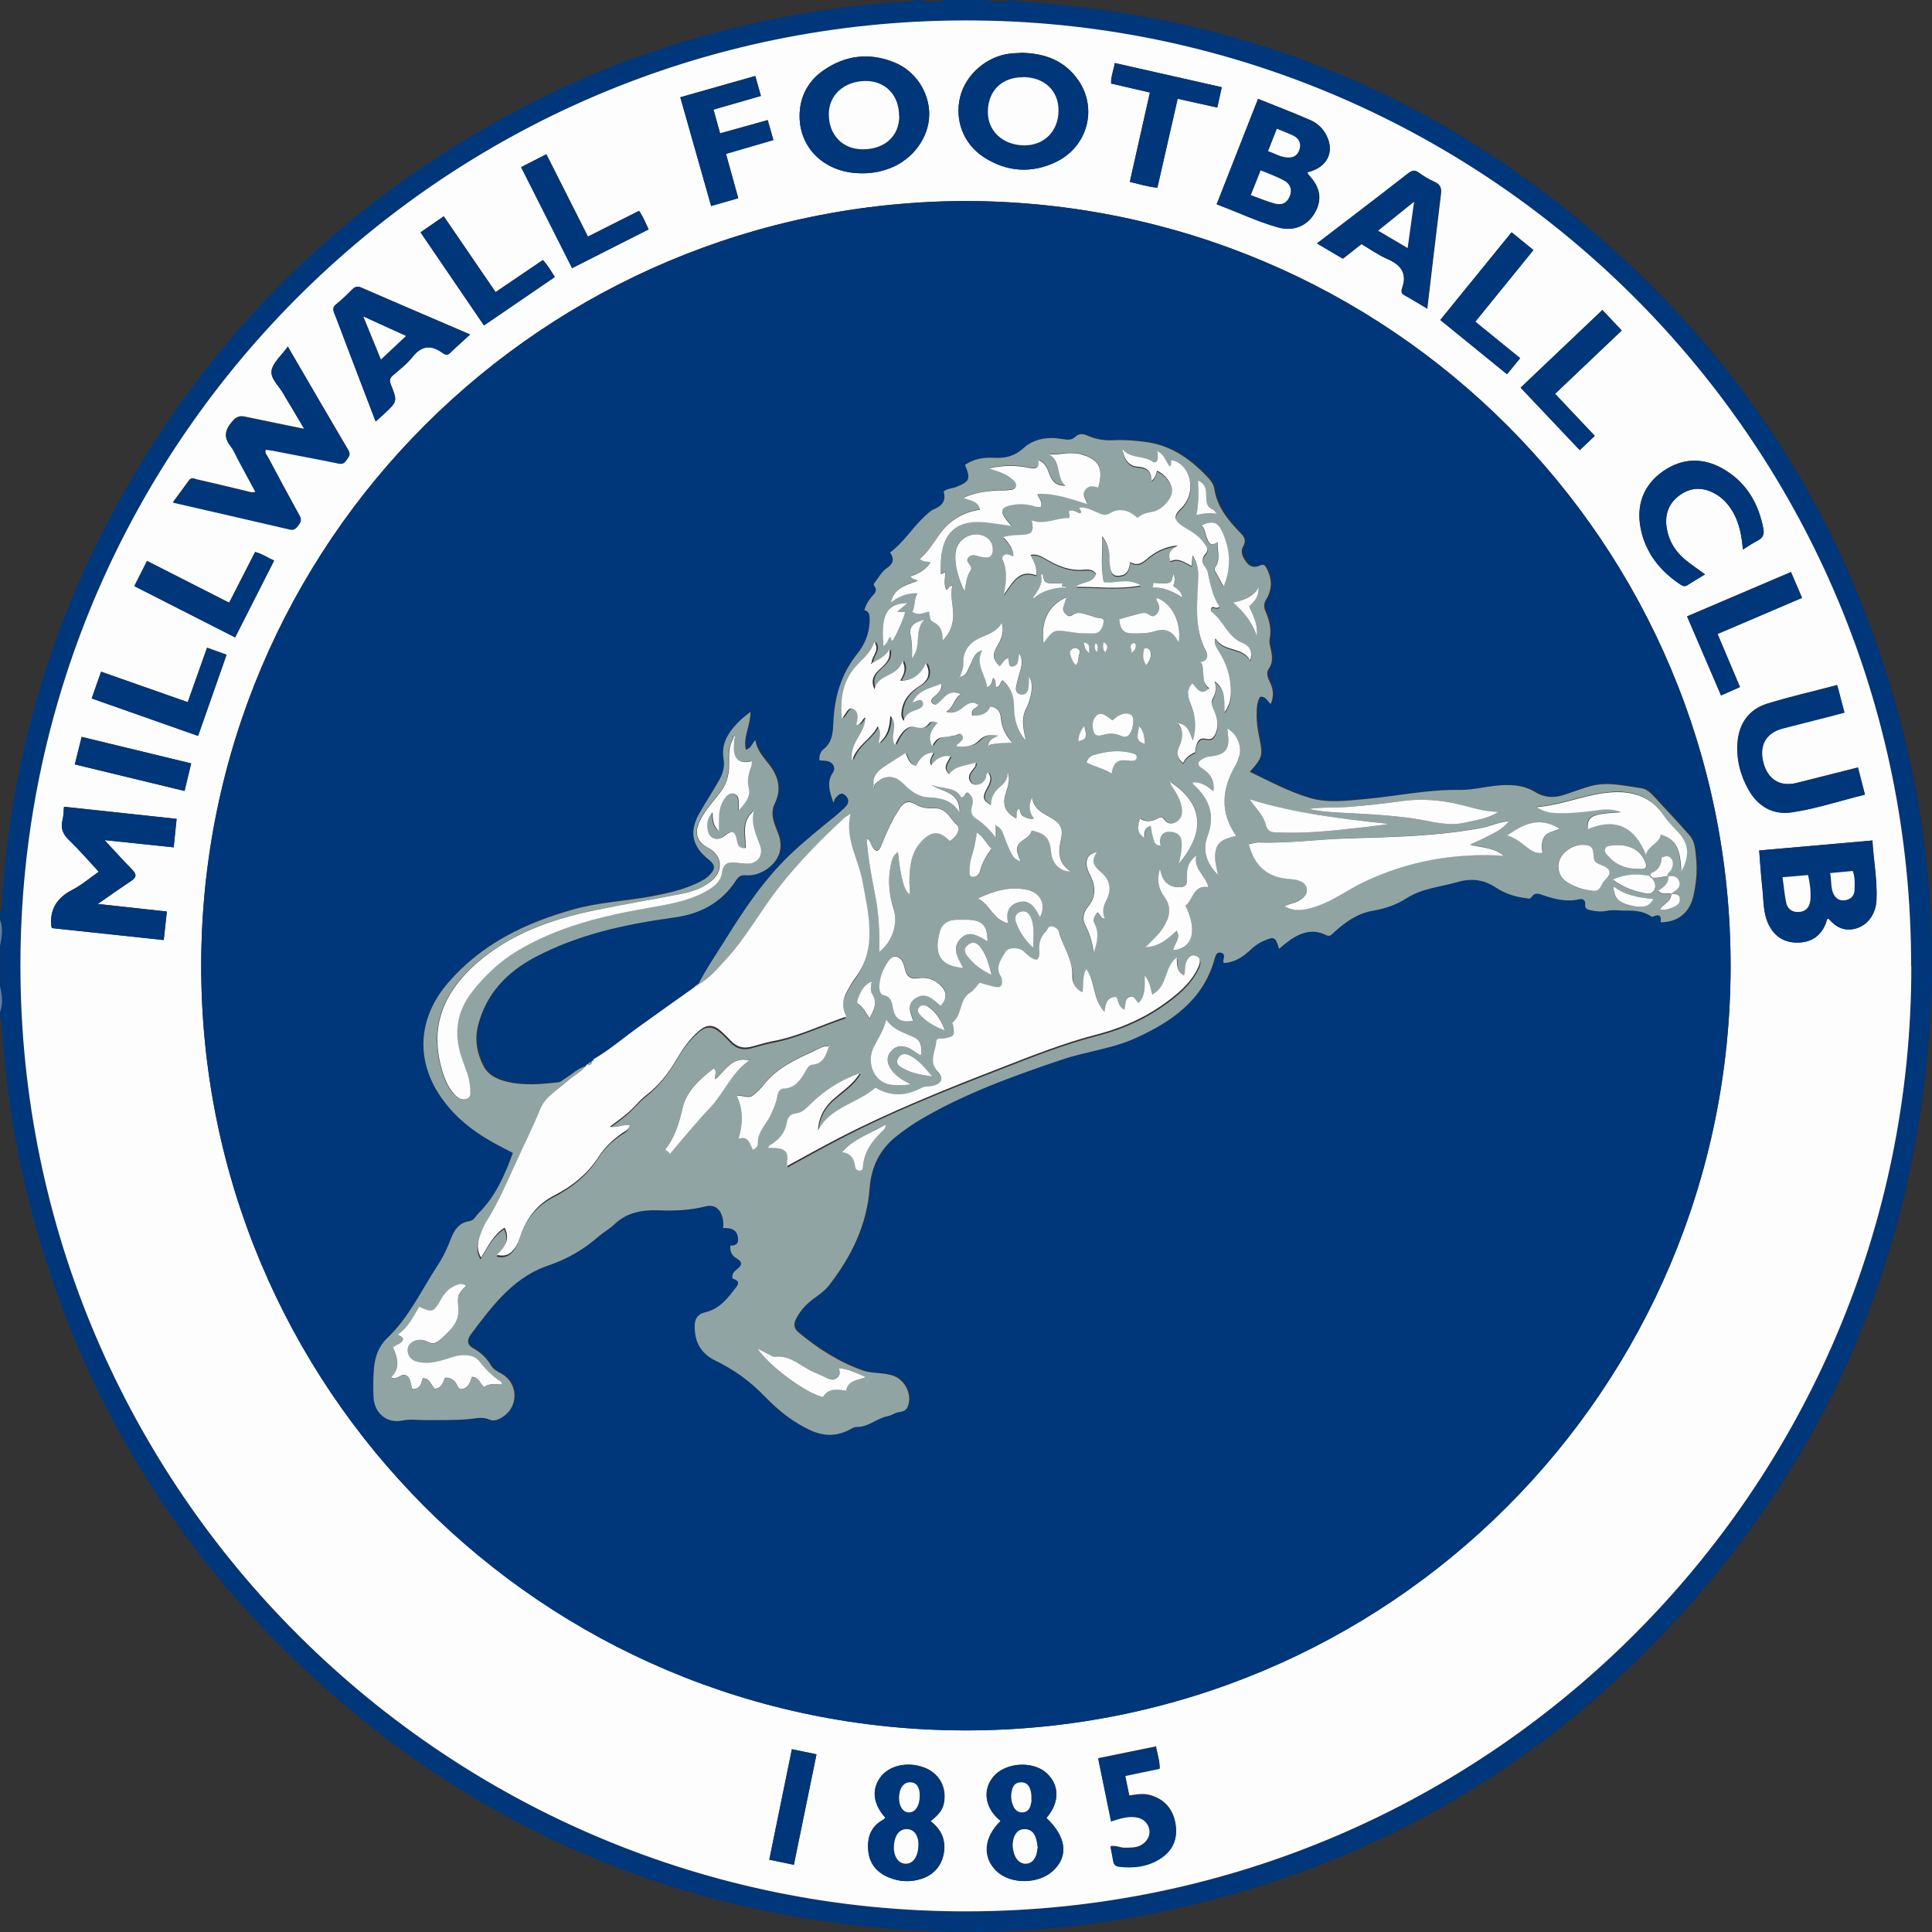 <?xml version="1.0" encoding="utf-8"?>
<svg xmlns="http://www.w3.org/2000/svg" height="99" viewBox="0 0 99 99" width="99">
  <rect x="0" y="0" width="99" height="99" fill="#333333" stroke="none"/>
  <defs>
    <style>.c{fill:#fdfdfd;}.c,.d,.e,.f,.g{stroke-width:0px;}.d{fill:#00367a;}.e{fill:#91a4a4;}.f{fill:#fff;}.h{opacity:0;}.g{fill:#5b7da9;}</style>
  </defs>
  <g id="a">
    <g class="h">
      <rect class="f" height="99" width="99"/>
    </g>
  </g>
  <g id="b">
    <path class="d" d="M97.94,49.49c.02-26.57-21.42-48.13-47.83-48.44C23.13.73,1.35,22.38,1.05,48.9c-.31,26.99,21.38,48.76,47.9,49.05,27.09.29,49.03-21.64,48.99-48.45M0,46.8c.18-.35.11-.75.14-1.12.5-6.51,2.19-12.68,5.16-18.49,4.85-9.49,12.01-16.71,21.44-21.66,4.88-2.56,10.07-4.2,15.52-5.01,1.45-.22,2.91-.36,4.37-.44.09,0,.2.05.25-.08h.25c.44.17.89.1,1.33,0h2.07c.44.1.89.17,1.33,0h.17c.04.11.13.08.21.08,12.03.73,22.47,5.2,31.24,13.44,7.24,6.8,11.96,15.09,14.24,24.76,1.16,4.94,1.53,9.95,1.12,15.02-.94,11.6-5.38,21.67-13.34,30.14-6.94,7.39-15.41,12.17-25.31,14.38-4.05.91-8.16,1.3-12.3,1.14-12.45-.5-23.28-4.97-32.36-13.5-7.44-6.99-12.22-15.55-14.42-25.53-.54-2.47-.87-4.98-1.02-7.5,0-.09.05-.2-.08-.25v-.33c.17-.44.1-.89,0-1.33v-2.07c.1-.44.17-.89,0-1.33v-.33Z"/>
    <path class="g" d="M0,47.13c.17.44.1.89,0,1.33v-1.33Z"/>
    <path class="g" d="M0,50.53c.1.44.17.89,0,1.33v-1.33Z"/>
    <path class="c" d="M40.58,89.63l-1.16,5.67,1.26.26,1.16-5.66-1.26-.26ZM9.8,39.12l-5.62-1.36-.35,1.41,5.62,1.36.34-1.41ZM75.6,16.48l2.97-3.66-1.12-.91-3.65,4.49,3.42,2.78.67-.82-2.3-1.87ZM25.4,14.97l-2.66-3.89-1.19.82,3.25,4.77,3.63-2.48c-.2-.32-.37-.61-.61-.87l-2.42,1.64ZM79.69,20.18l3.41-3.24-.99-1.05-4.19,3.98,3.03,3.2.77-.73-2.03-2.15ZM91.77,29.31l-5.32,2.27,1.74,4.05.97-.43-1.15-2.72,4.33-1.85-.57-1.33ZM12.04,32.66l2-3.94c-.34-.15-.62-.35-.97-.44l-1.33,2.6-4.21-2.14-.65,1.29,5.15,2.62ZM29.31,13.74l3.93-1.99c-.16-.34-.29-.66-.49-.95l-2.62,1.32-2.13-4.22-1.29.66,2.61,5.17ZM4.7,35.79l5.45,1.92,1.46-4.16-1-.36-.99,2.79-4.44-1.56-.48,1.36ZM59.22,89.49l-2.94.6.66,3.22c.44-.15.82-.27,1.23-.22.41.05.69.29.74.66.05.34-.17.69-.53.84-.24.1-.48.08-.73.09-.24.01-.47-.14-.74-.08.05.27.1.51.14.75.03.18.13.26.3.28.76.09,1.49,0,2.15-.43.65-.43.87-1.05.73-1.8-.14-.73-.57-1.21-1.29-1.42-.36-.1-.71-.03-1.07.02l-.21-1.02,1.77-.37c0-.39-.12-.74-.2-1.15M62.61,4.47l-5.49-1.24c-.06.36-.2.68-.19,1.05l1.99.46-1.03,4.58c.49.12.94.25,1.41.3l1.04-4.56,2.03.45.23-1.04ZM38.7,3.89l-3.84,1.09,1.58,5.57,1.39-.4-.63-2.27,2.43-.71-.29-1.02-2.44.68-.34-1.22,2.43-.7-.29-1.03ZM53.62,93.15c.69-.8.68-1.72-.04-2.33-.72-.61-2.08-.5-2.68.22-.58.69-.43,1.63.37,2.27-.85.82-.95,1.83-.24,2.54.73.74,2.23.72,2.98-.04.75-.75.6-1.71-.4-2.66M45.37,93.15c-.05.05-.08.08-.11.1-.65.35-.83.94-.76,1.61.06.65.45,1.09,1.04,1.34.55.23,1.12.26,1.7.07.69-.23,1.1-.79,1.15-1.51.04-.62-.23-1.08-.7-1.44.48-.38.64-.62.7-1.03.1-.77-.29-1.43-1.01-1.71-.88-.34-1.85-.11-2.29.53-.43.63-.33,1.36.29,2.04M89.31,28.16c.29-.18.52-.34.76-.46.26-.13.35-.31.29-.6-.24-1.27-.84-2.32-1.94-3-1.05-.65-2.15-.68-3.19.04-1.02.71-1.39,1.74-1.16,2.93.24,1.25.99,2.19,2.05,2.89.11.07.21.11.34.03.3-.19.6-.37.91-.56-.37-.27-.71-.5-1.03-.76-.48-.4-.81-.91-.92-1.53-.13-.67.03-1.27.58-1.71.58-.46,1.2-.5,1.85-.15.44.24.75.6.99,1.03.3.55.41,1.16.47,1.85M73.14,15.82c.24-2.01.46-3.94.7-5.87.04-.3-.02-.49-.31-.62-.29-.13-.56-.29-.82-.48-.21-.16-.36-.1-.54.04-.87.68-1.75,1.35-2.62,2.02-.67.52-1.35,1.03-2.05,1.57.26.16.47.28.69.41.21.12.42.25.63.37l.95-.75c.46.27.87.57,1.32.76.7.3,1.05.73.77,1.51-.04.12-.07.25.11.35.38.21.75.44,1.19.7M19.25,21.6c.16-.15.29-.26.42-.38.69-.65.7-.65.36-1.51-.09-.22-.05-.34.12-.49.35-.29.71-.58.99-.93.45-.57.92-.64,1.5-.23.1.07.25.2.41.04.33-.32.67-.62,1.04-.96-1.9-.82-3.74-1.6-5.57-2.4-.2-.09-.32-.05-.47.09-.26.26-.53.52-.82.76-.18.14-.17.27-.1.46.22.56.43,1.13.65,1.7.48,1.27.97,2.54,1.47,3.85M95.21,39.32c-1.08.27-2.12.54-3.17.8-.85.21-1.48-.19-1.7-1.07-.22-.86.13-1.49.97-1.72.65-.18,1.31-.33,1.96-.5.41-.1.81-.21,1.23-.32l-.37-1.41c-1.2.32-2.4.59-3.57.95-.93.29-1.44.99-1.53,1.97-.07.88.14,1.7.57,2.46.49.85,1.24,1.29,2.21,1.14,1.27-.19,2.49-.6,3.74-.9l-.36-1.4ZM64.47,5.07l-2.12,5.4c1.07.4,2.07.88,3.13,1.18.8.23,1.51-.07,1.89-.73.4-.69.3-1.31-.3-1.95-.03-.04-.05-.09-.08-.14,1-.23,1.41-1.01,1-1.86-.18-.38-.48-.66-.85-.82-.87-.38-1.75-.72-2.66-1.08M52.3,2.71c-.11,0-.32.01-.53.03-1.2.13-2.28,1.07-2.57,2.22-.29,1.19.16,2.41,1.23,3.1,1.16.75,2.42.84,3.67.24,1.63-.78,2.15-2.73,1.17-4.17-.69-1.01-1.69-1.41-2.97-1.43M44.15,8.88c.5.01.99-.08,1.46-.26,1.17-.45,1.99-1.57,2.01-2.74.01-1.14-.7-2.25-1.81-2.69-1.27-.51-2.5-.36-3.62.42-.68.47-1.11,1.16-1.2,2-.19,1.85,1.19,3.27,3.16,3.27M95.94,43.07l-5.79.51c.05.67.09,1.29.16,1.9.08.67.02,1.36.37,1.98.35.64.91.9,1.62.83.64-.06,1.06-.42,1.28-1.02.03-.07,0-.18.13-.19.26.29.55.53.97.55.79.03,1.44-.6,1.48-1.52.04-1.01-.15-2-.21-3.04M8.9,43.42l.15-1.46-5.77-.62c-.03.24-.02.45-.07.65-.12.43,0,.75.33,1.06.53.51,1.01,1.07,1.52,1.62-.47.33-.87.68-1.34.92-.78.4-1.18.98-1.09,1.87,0,.02.02.05.04.1l5.72.61.16-1.46-3.54-.39c.64-.44,1.16-.82,1.7-1.17.28-.18.31-.34.07-.58-.46-.47-.9-.96-1.42-1.52l3.54.37ZM14.74,17.76c-.31.44-.76.81-.83,1.23-.06.41.42.8.63,1.21.1.2.22.38.34.57.22.37.44.74.71,1.2-1.07-.22-2.04-.41-3.01-.62-.31-.07-.48,0-.69.25-.37.43-.44.8-.08,1.25.17.21.27.48.4.72.29.54.58,1.08.88,1.63-.19.05-.32,0-.46-.04-.84-.2-1.69-.41-2.54-.6-.13-.03-.29-.13-.41.05-.26.36-.53.72-.82,1.12,2.04.47,4.02.92,5.99,1.38.22.05.32-.05.43-.21.12-.16.18-.28.07-.48-.55-1-1.09-2.01-1.63-3.02-.06-.11-.18-.21-.11-.38.14.02.27.04.41.06,1.11.21,2.22.41,3.33.64.24.05.32-.07.43-.22.1-.14.19-.24.07-.44-1.04-1.76-2.06-3.52-3.12-5.34M49.5,10.3c-21.67.05-39.17,17.49-39.19,39.17-.01,21.66,17.45,39.2,39.18,39.2,21.68,0,39.17-17.48,39.19-39.15.02-21.69-17.48-39.16-39.18-39.22M97.94,49.49c.04,26.81-21.9,48.74-48.99,48.45C22.42,97.66.74,75.89,1.05,48.9,1.36,22.38,23.13.73,50.1,1.05c26.42.31,47.86,21.87,47.83,48.44"/>
    <path class="d" d="M35.69,50.55l-.08.08c-.92.66-1.84,1.32-2.76,1.97-.81.57-1.56,1.23-2.42,1.73l-.08.08h0c-.12,0-.22.03-.24.17h0c-.45.1-.75.44-1.13.66-.11.06-.19.16-.32.18-.88.1-1.76.18-2.64-.03-.49-.12-.95-.33-1.2-.81-.34-.66-.46-1.37-.27-2.09.41-1.6,1.46-2.7,2.88-3.46,2.22-1.2,4.65-1.72,7.13-2.05,1.37-.19,2.47-.76,3.22-1.93.12-.19.25-.26.47-.24.38.03.74-.08,1.06-.29.7-.46.91-1.14.59-1.91-.2-.48-.4-.98-.15-1.48.39-.79.14-1.47-.35-2.07-.29-.36-.57-.69-.65-1.18-.16.19-.22.43-.48.5-.16-.67.25-1.25.23-1.94-.2.16-.37.28-.51.42-.57.54-1.01,1.13-.86,2,.07.41-.06.8-.27,1.15-.31.54-.65,1.06-.96,1.6-.55.95-.4,1.72.47,2.4.34.26.35.46.06.77-.19.21-.44.33-.69.45-.73.34-1.51.51-2.3.66-1.33.25-2.69.3-4,.67-2.46.7-4.7,1.77-6.42,3.75-1.62,1.86-1.7,4.12-.23,6.07.64.85,1.46,1.51,2.38,2.04.38.22.77.41,1.16.62-.41,1.15-.89,2.23-1.76,3.09-.15.15-.23.38-.48.42-.5.07-.76.43-.92.86-.19.49-.41.97-.7,1.41-.82,1.26-1.45,2.65-2.56,3.7-.46.44-.65.99-.7,1.59-.04.48-.04.97-.02,1.45.03.83.69,1.36,1.49,1.2.4-.08.77-.02,1.15-.02.74,0,1.49.01,2.23-.05.36-.03.69-.14,1.06.02.27.12.54-.02.77-.19.75-.56.68-1.7-.13-2.15-.21-.12-.43-.22-.55-.43-.22-.38-.52-.67-.91-.88-.31-.17-.34-.41-.14-.69.24-.32.48-.64.73-.96.89-1.13,1.88-2.14,3.3-2.61.94-.31,1.78-.81,2.53-1.47.26-.23.57-.4.82-.63.64-.61,1.43-.74,2.26-.71.8.03,1.6,0,2.39-.2.43-.11.73.08.86.5.06.19.09.39.05.61.43-.03.73.07.77.53.02.28-.14.38-.39.36-.05.32.09.53.31.66.36.21.26.38,0,.58-.13.1-.25.23-.21.45.17.07.42.14.22.41-.43.58-.86,1.16-1.63,1.33-.35.08-.51.31-.52.65-.03.81.29,1.44,1.02,1.8.97.47,1.83,1.08,2.57,1.86.7.73,1.48,1.36,2.43,1.77.66.29,1.29.27,1.91-.07.12-.06.23-.15.38-.14.6,0,1.03-.46,1.61-.56.17-.03.34-.18.56-.2.17-.02.35-.08.43-.28.26-.63-.15-1.43-.82-1.61-.48-.13-1-.07-1.47-.24-1.23-.43-2.31-1.12-3.3-1.95-.24-.2-.27-.43-.13-.7.21-.4.5-.72.86-1,.3-.23.61-.44.84-.73,1.14-1.47,1.94-3.08,2.07-4.97.08-1.06.5-1.95,1.33-2.62.35-.28.73-.56,1.11-.79,2.32-1.41,4.86-2.31,7.41-3.17,1.24-.42,2.58-.56,3.77-1.1,1.83-.83,3.46-1.93,4.05-4.04.05-.17.1-.39.34-.34.23.06.13.26.11.42,0,.03.02.07.03.11.52-.03.93-.27,1.29-.61.23-.21.46-.4.74-.52.56-.25.62-.22.8.4.14-.11.26-.22.39-.32.61-.47,1.26-.76,2.03-.38.2.1.27-.03.38-.13.58-.52,1.23-.98,2-1.12.64-.11,1.21-.3,1.75-.65.79-.5,1.72-.57,2.59-.82.72-.21,1.35-.13,1.97.28.45.3.97.47,1.51.54.11.01.24.07.31-.04.18-.28.4-.17.62-.1.59.2,1.19.35,1.83.2.2-.05.33.05.31.27-.02.21.1.25.26.29.29.07.57.09.86.03.28-.06.57-.01.85-.01.5,0,.98,0,1.41.3.03.02.09.02.12,0,.32-.14.42-.01.36.3.87,0,1.47-.45,1.67-1.3.16-.65.22-1.31.15-1.98-.04-.41-.06-.85-.34-1.18-.59-.68-1.2-1.33-1.81-1.99-.18-.19-.38-.39-.65-.42-.83-.11-1.66-.34-2.5-.13-.48.12-.95.3-1.42.46-.52.17-1.03.17-1.51-.13-.43-.27-.91-.36-1.43-.36-.83,0-1.64.27-2.47.25-1.64-.03-3.24.33-4.86.47-.92.08-1.85.21-2.76-.05-1.09-.31-2.09-.85-3.11-1.35.67-.74.68-.84.47-1.84-.07-.34-.12-.68-.12-1.03,0-.33-.01-.69.18-.97.3-.05.36.24.55.36.16-.4.12-.76-.05-1.11-.11-.22-.2-.49-.07-.67.3-.42.17-.82.07-1.23-.02-.11-.03-.22-.01-.33.1-.48-.02-.94-.2-1.37-.1-.24-.12-.41.02-.64.31-.51.32-1.04.03-1.58-.08-.15-.15-.25-.35-.16-.25.12-.49.09-.67-.14-.2-.25-.36-.53-.19-.84.16-.29.07-.46-.13-.68-.63-.65-1.2-1.34-1.35-2.28-.04-.26-.21-.46-.38-.63-.83-.86-1.78-1.54-2.99-1.74-.6-.1-1.21-.14-1.82-.11-.42.02-.83-.04-1.22-.2-.26-.11-.48-.21-.74.05-.15.15-.4.14-.63.09-.73-.13-1.46-.04-1.99.46-.47.43-.96.54-1.54.5-.52-.03-1.02.06-1.46.36.3.74.25.86-.47,1.14-.2.08-.44.06-.63.23.14.45-.06.72-.48.9-.2.08-.36.25-.52.4-.61.57-1.05,1.31-1.74,1.82.24.34.17.58-.15.79-.26.17-.41.45-.59.69-.05.06-.14.15-.08.22.22.28-.01.42-.15.6-.15.18-.28.38-.35.65.32.09.28.34.27.6-.02.62-.26,1.18-.63,1.64-.85,1.05-1.18,2.26-1.23,3.58-.02.48-.06.97-.5,1.31-.16.12-.24.33-.21.57.14.01.28,0,.41.04.3.07.44.35.28.59-.32.48-.19.94.03,1.55.05-.13.06-.19.09-.23.14-.15.28-.36.51-.16.24.21.19.44-.03.64-.16.15-.32.3-.5.44-.79.64-1.59,1.28-2.33,1.99-1.32,1.27-2.32,2.77-3.28,4.31-.48.77-1,1.52-1.41,2.33h0c-.06,0-.08.03-.08.08h0ZM49.5,10.3c21.69.05,39.19,17.53,39.18,39.22-.02,21.68-17.51,39.16-39.19,39.15-21.73,0-39.19-17.54-39.18-39.2.01-21.68,17.52-39.12,39.19-39.17"/>
    <path class="d" d="M14.74,17.76c1.06,1.81,2.08,3.58,3.12,5.34.12.2.02.3-.07.44-.11.15-.19.27-.43.22-1.11-.23-2.22-.43-3.33-.65-.13-.03-.27-.04-.41-.06-.07.17.05.27.11.38.54,1.01,1.08,2.02,1.63,3.02.11.2.05.32-.07.48-.12.15-.21.26-.43.21-1.97-.46-3.95-.91-5.99-1.38.29-.4.56-.75.82-1.12.13-.18.28-.08.41-.05.85.19,1.69.39,2.54.6.13.03.26.08.46.04-.3-.55-.59-1.09-.88-1.63-.13-.24-.23-.51-.4-.72-.36-.46-.29-.83.08-1.25.21-.25.39-.32.69-.25.97.21,1.94.4,3.01.62-.27-.46-.49-.83-.71-1.2-.11-.19-.23-.38-.34-.57-.22-.41-.69-.8-.63-1.21.07-.43.51-.79.83-1.23"/>
    <path class="d" d="M8.9,43.42l-3.54-.37c.52.56.96,1.05,1.42,1.52.24.25.21.4-.07.58-.54.36-1.06.73-1.7,1.17l3.54.39-.16,1.46-5.72-.61c-.02-.05-.04-.08-.04-.1-.09-.88.31-1.47,1.09-1.87.46-.24.87-.59,1.34-.92-.51-.55-.99-1.11-1.52-1.62-.33-.31-.45-.63-.33-1.06.05-.2.05-.41.07-.65l5.77.62-.15,1.46Z"/>
    <path class="d" d="M93.77,44.74c.08.36.02.7.15,1.01.11.27.32.42.61.38.29-.04.48-.22.49-.52.02-.32.03-.65-.09-.98l-1.17.11ZM91.34,44.95c.06.46.1.87.18,1.27.07.36.29.55.68.51.39-.03.55-.3.57-.64.03-.42-.03-.84-.12-1.25l-1.31.11ZM95.94,43.07c.07,1.04.26,2.04.21,3.04-.04.92-.69,1.55-1.48,1.52-.42-.02-.71-.26-.97-.55-.13,0-.1.12-.13.19-.22.6-.64.96-1.28,1.02-.71.06-1.27-.19-1.62-.83-.34-.62-.29-1.31-.37-1.98-.07-.61-.1-1.23-.16-1.9l5.79-.51Z"/>
    <path class="d" d="M46.08,5.94c0-1.08-.71-1.8-1.74-1.79-1.08.01-1.86.72-1.86,1.7,0,1.06.71,1.8,1.74,1.8,1.13,0,1.87-.68,1.87-1.71M44.15,8.88c-1.97,0-3.35-1.42-3.16-3.27.09-.84.52-1.53,1.2-2,1.12-.78,2.35-.93,3.62-.42,1.11.44,1.82,1.56,1.8,2.69-.01,1.17-.83,2.29-2.01,2.74-.46.18-.96.27-1.46.26"/>
    <path class="d" d="M52.42,3.95c-1.07-.01-1.78.68-1.8,1.74-.02,1.01.75,1.74,1.85,1.75,1.03.02,1.77-.72,1.77-1.78,0-1.02-.72-1.7-1.82-1.72M52.3,2.71c1.28.02,2.28.42,2.97,1.43.98,1.44.46,3.39-1.17,4.17-1.25.59-2.5.5-3.67-.24-1.07-.69-1.52-1.91-1.23-3.1.28-1.15,1.36-2.08,2.57-2.22.21-.02.41-.03.53-.03"/>
    <path class="d" d="M64.98,7.74c.32.12.6.28.91.32.34.05.6-.06.71-.41.1-.33-.06-.56-.34-.71-.26-.13-.53-.22-.82-.34l-.45,1.14ZM64.09,10.01c.42.15.8.3,1.19.42.36.1.65,0,.8-.37.13-.33.04-.63-.33-.82-.36-.19-.75-.33-1.16-.5l-.51,1.28ZM64.47,5.07c.91.37,1.79.71,2.66,1.08.37.16.67.44.85.82.42.85,0,1.63-1,1.86.03.05.05.1.08.14.6.64.7,1.27.3,1.95-.38.66-1.1.96-1.89.73-1.06-.3-2.05-.78-3.13-1.18l2.12-5.4Z"/>
    <path class="d" d="M95.21,39.32l.36,1.4c-1.26.31-2.48.72-3.74.91-.97.14-1.72-.29-2.21-1.14-.43-.76-.65-1.59-.57-2.46.08-.98.59-1.68,1.53-1.97,1.17-.36,2.36-.63,3.57-.95l.37,1.41c-.41.11-.82.22-1.23.32-.65.17-1.31.33-1.96.5-.84.23-1.18.86-.97,1.72.22.87.85,1.27,1.7,1.07,1.04-.26,2.08-.52,3.17-.8"/>
    <path class="d" d="M20.8,17.22l-2.19-1,.9,2.2,1.28-1.2ZM19.25,21.6c-.5-1.31-.99-2.58-1.47-3.85-.22-.57-.42-1.14-.65-1.7-.08-.19-.08-.32.1-.46.29-.23.56-.49.82-.76.14-.14.26-.18.47-.09,1.83.8,3.67,1.58,5.57,2.4-.36.34-.71.64-1.04.96-.16.15-.3.03-.41-.04-.58-.4-1.05-.33-1.5.23-.28.35-.65.64-.99.93-.18.15-.21.27-.12.49.34.86.34.86-.36,1.51-.13.12-.26.23-.42.38"/>
    <path class="d" d="M72.13,12.71l.33-2.38-1.84,1.48,1.51.89ZM73.14,15.82c-.43-.26-.8-.49-1.19-.7-.17-.09-.15-.22-.11-.35.28-.78-.07-1.2-.77-1.51-.45-.2-.86-.49-1.32-.76l-.95.75c-.21-.12-.42-.24-.63-.37-.21-.13-.43-.25-.69-.41.7-.54,1.38-1.05,2.05-1.57.88-.67,1.75-1.34,2.62-2.02.18-.14.33-.2.54-.04.26.19.53.35.82.48.29.13.35.32.31.62-.24,1.93-.46,3.86-.7,5.87"/>
    <path class="d" d="M89.31,28.16c-.06-.68-.17-1.29-.47-1.85-.24-.43-.54-.8-.99-1.03-.65-.35-1.28-.3-1.85.15-.56.44-.71,1.04-.58,1.71.12.62.45,1.13.92,1.53.32.27.66.49,1.03.76-.31.19-.61.37-.91.56-.13.08-.22.05-.34-.03-1.06-.7-1.8-1.64-2.05-2.89-.23-1.2.14-2.22,1.16-2.93,1.04-.72,2.15-.69,3.19-.04,1.1.68,1.7,1.73,1.94,3,.05.29-.04.46-.29.6-.24.12-.47.28-.76.46"/>
    <path class="d" d="M47.13,92c0-.43-.17-.67-.49-.68-.34,0-.56.31-.57.81,0,.42.2.72.5.73.33.01.55-.33.56-.87M47.06,94.51s0-.19-.04-.32c-.08-.25-.22-.44-.52-.46-.3-.02-.49.14-.6.41-.05.13-.08.26-.09.4-.05.55.21.95.6.96.37,0,.64-.36.65-.99M45.37,93.15c-.62-.68-.72-1.41-.29-2.04.44-.64,1.41-.87,2.29-.53.72.28,1.11.94,1.01,1.71-.06.41-.22.65-.7,1.03.47.37.74.83.7,1.44-.04.72-.45,1.28-1.15,1.51-.58.19-1.15.16-1.7-.07-.59-.24-.97-.69-1.04-1.34-.07-.68.11-1.26.76-1.61.03-.02.06-.05.11-.1"/>
    <path class="d" d="M52.86,92.25c0-.28-.01-.44-.07-.6-.08-.22-.23-.33-.46-.33-.25,0-.39.14-.45.35-.09.31-.07.63.08.92.1.18.25.29.47.27.21-.02.32-.14.38-.33.04-.13.05-.27.06-.29M53.16,94.71c-.01-.08-.02-.2-.05-.32-.07-.34-.21-.64-.62-.65-.34-.01-.57.26-.61.7-.01.13,0,.27.03.41.08.43.34.68.66.66.32-.02.54-.32.57-.79M53.62,93.15c1,.95,1.15,1.91.4,2.66-.75.76-2.25.77-2.98.04-.7-.71-.61-1.72.24-2.54-.8-.64-.95-1.58-.37-2.27.6-.71,1.96-.82,2.68-.22.71.61.73,1.53.04,2.33"/>
    <path class="d" d="M38.7,3.89l.29,1.03-2.43.7.34,1.22,2.44-.68.29,1.02-2.43.71.63,2.27-1.39.4-1.58-5.57,3.84-1.09Z"/>
    <path class="d" d="M62.61,4.47l-.23,1.04-2.03-.45-1.04,4.56c-.48-.05-.92-.18-1.41-.3l1.03-4.58-1.99-.46c0-.37.13-.68.19-1.05l5.49,1.24Z"/>
    <path class="d" d="M59.22,89.49c.08.41.2.76.2,1.15l-1.77.37.21,1.02c.37-.05.72-.12,1.07-.02.73.21,1.15.69,1.29,1.42.14.75-.09,1.37-.73,1.8-.65.43-1.38.52-2.15.43-.17-.02-.27-.1-.3-.28-.04-.24-.09-.49-.14-.75.26-.06.49.09.74.08.25-.01.5,0,.73-.09.36-.15.59-.5.53-.84-.06-.37-.33-.62-.74-.66-.41-.05-.79.08-1.23.22l-.66-3.22,2.94-.6Z"/>
    <path class="d" d="M4.7,35.79l.48-1.37,4.44,1.56.99-2.79,1,.36-1.46,4.16-5.45-1.92Z"/>
    <path class="d" d="M29.31,13.74l-2.61-5.17,1.29-.66,2.13,4.22,2.62-1.32c.21.29.33.6.49.95l-3.93,1.99Z"/>
    <path class="d" d="M12.04,32.66l-5.15-2.62.65-1.29,4.21,2.14,1.33-2.6c.35.09.63.29.97.44l-2,3.94Z"/>
    <path class="d" d="M91.77,29.31l.57,1.33-4.33,1.85,1.15,2.72-.97.43-1.74-4.05,5.32-2.27Z"/>
    <path class="d" d="M79.69,20.18l2.03,2.15-.77.73-3.03-3.2,4.19-3.98.99,1.05-3.41,3.24Z"/>
    <path class="d" d="M25.4,14.97l2.42-1.64c.24.26.41.55.61.87l-3.63,2.48-3.25-4.77,1.19-.82,2.66,3.89Z"/>
    <path class="d" d="M75.6,16.48l2.3,1.87-.67.82-3.42-2.78,3.65-4.49,1.12.91-2.97,3.66Z"/>
    <path class="d" d="M9.8,39.12l-.34,1.41-5.62-1.36.35-1.41,5.62,1.36Z"/>
    <path class="d" d="M40.58,89.63l1.26.26-1.16,5.66-1.26-.26,1.16-5.67Z"/>
    <path class="e" d="M45.5,57.64l.02-.02h-.03s.01.02.01.02ZM60.3,37.05h-.02s0,0,0,0h.03ZM37.8,41.67v.02s0,0,0,0v-.02ZM55.81,25.85l-.03-.02v.03s.03,0,.03,0ZM34,59.04h-.02s0,0,0,0h.02ZM77.04,41.53s-.02-.03-.03-.02c-.02,0-.04.01-.07.02,0,0,.02.02.03.02.02,0,.04-.01.07-.02M56.2,33.43q.14-.33-.05-.48c-.1.16-.07.3.05.48M56.54,32.89c-.03.23-.05.39.1.54.09-.18.22-.33-.1-.54M55.83,33.47c-.06-.24.11-.5-.31-.55.06.23.05.4.31.55M57.96,33.44c.19-.08.26-.23.24-.42,0-.08-.11-.1-.16-.07-.21.12-.04.32-.08.48M55.27,37.98c.63-.1.3-.5.31-.79-.19.22-.29.47-.31.79M58.67,38.12c-.04-.31,0-.63-.31-.92-.02.4-.27.77.31.92M58.74,34.1c.17-.22.28-.45.22-.71-.03-.13-.16-.22-.32-.15-.09.39-.07.55.11.86M55.13,34.08c.18-.17.11-.38.18-.56.04-.1.06-.22-.07-.29-.09-.04-.18-.05-.27,0-.13.07-.15.19-.11.32.06.18.11.37.28.52M46.73,33.72c.51-.64.08-1.39.62-1.97-.59.16-.77.38-.7.78.07.36.1.72.07,1.19M48.44,52.8c-.2-.47-.42-.91-.84-1.2-.16-.11-.35-.15-.49,0-.16.18-.03.34.11.46.35.33.76.57,1.23.73M64.41,32.61c.02-.56-.04-.77-.4-1.53.39-.36.49-.55.49-1-.27.52-.76.67-1.32.8.61.5,1,1.06,1.23,1.73M82.66,45.41c.05.63.28.85.94,1,.6.13.9.05,1.11-.34-.71-.08-1.42-.17-2.06-.66M47.77,55.16c-.38-.45-.68-.85-1.16-1.08-.25-.12-.47-.09-.6.17-.13.26.07.39.25.49.43.25.92.34,1.51.42M52.94,48.57c0-.58.08-1.07-.1-1.53-.1-.26-.29-.42-.58-.31-.26.1-.27.33-.19.56.16.47.44.87.87,1.28M50.81,49.96c-.12-.55-.25-.99-.54-1.38-.17-.23-.38-.38-.66-.17-.27.21-.15.45.01.65.3.36.67.65,1.19.9M50.07,42.67c-.05.26-.08.49-.13.72-.09.37-.23.73-.24,1.12,0,.15-.09.37.14.42.19.04.34-.11.39-.29.11-.42.31-.78.59-1.14-.27-.25-.41-.6-.74-.82M56.95,39.64c.07-.45.24-.69.64-.68.11,0,.22.03.33.03.14,0,.3,0,.32-.18.01-.16-.14-.19-.26-.22-.66-.18-1.31-.09-1.95.1-.17.05-.31.17-.37.38.4.23.86.29,1.28.57M43.15,59.03q.56.07.65.65s0,.08.02.12c.03.12.1.19.24.18.12,0,.15-.09.16-.2.05-.73.45-1.28.94-1.78.09-.09.21-.16.23-.39-.78.47-1.62.73-2.24,1.41M45.74,32.83c.12-.12.69-1.4.63-1.46l-.39-.03.53-.44c-1.07,0-1.39.59-1.24,2.21.19-.1.21-.31.32-.46.09.02.04.17.15.18M84.08,44.52c.26.03.34-.07.24-.34-.24-.63-.84-.95-1.69-.86-.13.01-.3.01-.36.15-.07.16.06.28.15.4.44.5,1.01.69,1.67.65M57,36.91c-.09-.07-.17-.13-.24-.18-.19-.12-.4-.25-.59-.05-.22.23-.21.54-.13.82.08.27.34.2.53.15.31-.09.59-.07.88.06.13.06.26.08.38-.03.21-.19.33-.82.18-1-.17-.2-.62-.13-.91.15-.02.02-.04.03-.1.08M62.37,27.79c0,.48.16.89-.11,1.27-.05.08-.03.16,0,.24.13.24.26.48.42.77.4-.97.34-1.86-.04-2.74-.25-.58-.52-.68-1.1-.39.22.15.18.42.28.63.09.19.14.48.53.23M77.23,42.81c.36.1.63.31.91.52.27.2.52.44.92.37-.08-.3-.06-.55.07-.79.14-.27.44-.28.8-.43-1.06-.67-1.88-.22-2.69.34M49.42,30.31c.09-.37.09-.75.31-1.07.09-.14,0-.23-.07-.34-.07-.1-.15-.2-.04-.33.09-.11.21-.13.33-.11.14.03.27.07.4.1.33.08.51-.06.51-.39,0-.34-.16-.58-.47-.71-.64-.27-1.4.2-1.44.91-.04.69.18,1.32.46,1.94M56.04,48.78c.17-.5.29-.98.01-1.48-.11-.2.03-.38.16-.55.15.09.15.33.38.32-.14-.33-.1-.62.07-.92.3-.56.21-1.06-.29-1.48-.35-.29-.5-.56-.18-1.01-.41.09-.55.29-.53.63.01.22.1.4.19.58.28.57.3,1.1-.13,1.61-.24.28-.3.63-.11.97.24.42.35.86.41,1.33M51.66,47.31c-.12-.53.02-.9.48-1.06.64-.21.9.26,1.15.75.33-.61.05-1.25-.64-1.4-.86-.19-1.68.02-2.54.44.64.32.76,1.1,1.55,1.27M60.4,32.93c.16-1.04-.37-2.04-1.12-2.29-.06.11.03.18.06.26.09.21.08.39-.08.57-.17.19-.29.08-.45-.02-.09-.06-.25-.05-.36-.02-.37.09-.74.2-1.1.3.05.55.23.73.71.73.37,0,.75,0,1.11-.11.55-.17.94-.02,1.23.58M53.47,32.93c.52-.7.52-.69,1.46-.54.35.06.71.06,1.07.06.38,0,.5-.31.54-.58.04-.28-.27-.19-.43-.25-.15-.06-.31-.1-.47-.15-.22-.06-.46-.12-.64,0-.14.1-.22.12-.35.03-.14-.11-.23-.24-.17-.43.05-.15.1-.3.16-.47-.91.38-1.32,1.22-1.18,2.32M49.36,49.6c-.27-.5-.6-.99-.16-1.48.46-.5.94-.15,1.4.12.01-.79-.25-1.08-.98-1.11-.19,0-.39,0-.58,0q-.8.02-.92.78s-.02.08-.03.12c-.19.99.19,1.49,1.27,1.57M46.69,55.57c-.49-.24-.85-.46-1.07-.84-.17-.29-.2-.57.02-.84.23-.28.51-.34.85-.22.25.09.43.29.7.41.06-.4.02-.75-.34-.92-.49-.24-1.04-.35-1.44-.92-.14.59-.43.98-.64,1.41-.38.77,0,1.72.71,1.9.36.09.72.07,1.21.02M81.04,43.29c-.41,0-.89.3-1.08.66-.21.39-.13.92.24,1.19.41.3.89.46,1.42.51.41.04.41-.35.59-.53.4-.39.35-.61-.2-.81-.21-.08-.35-.18-.36-.44-.01-.49-.12-.59-.62-.58M34.31,59.14c.72-.83,1.39-1.65,2.1-2.41.72-.76,1.09-1.79,1.98-2.4-.88-.22-1.23.52-1.74.97-.08-.22.13-.38-.08-.57-.69.55-1.39,1.15-1.59,2.03-.18.78-.4,1.51-.89,2.13.07.1.19.1.22.24M64.05,40.96c.3.46.69.8.82,1.29.09.36.27.4.58.41,1.24.05,2.48-.06,3.71-.19.67-.07,1.34-.14,2.03-.25-2.41-.26-4.81-.52-7.13-1.26M48.2,51.53c.33-.34.35-.69.06-1-.34-.36-.77-.49-1.24-.42-.35.06-.52-.1-.62-.4-.04-.12-.06-.24-.1-.36-.14-.39-.52-.47-.76-.14-.26.37-.44.8-.47,1.26-.01.2.01.46.21.5.4.09.42.38.49.67.13.57.38.74,1.04.64-.17-.42-.35-.87.15-1.17.53-.32.87.09,1.25.4M61.31,43.84c-.47.32-.53.76-.49,1.22.02.3-.12.39-.38.4-.24,0-.46-.05-.65-.21-.19-.16-.28-.38-.35-.74-.19.61-.06,1.06.22,1.44.44.59.27,1.11-.09,1.63-.23.35-.55.63-.88.96.7-.03,1.15-.41,1.6-.85.25.4-.14.68-.17,1,1.01-.1,1.25-1.02.63-2.28.39-.31.37-1.08,1.17-.95-.14-.61-.78-.96-.61-1.62M76.79,41.6c-.71,0-1.38-.23-2.05-.39-.96-.22-1.92-.3-2.91-.16-.87.12-1.75.22-2.63.29-.71.06-1.43.01-2.14.11.58.15,1.16.18,1.75.2,1.22.06,2.45.12,3.66.3.86.13,1.72.4,2.62.2.58-.13,1.18-.21,1.7-.55M61.11,40.09s.02.08.03.1c.83.74,1.15,1.58.72,2.7-.26.67-.05,1.35.56,1.95-.12-.5-.24-.91-.1-1.34.15-.49.59-.56,1.02-.67-.85-1.22-.72-2.41-.03-3.61.09-.16.16-.32.2-.5.14-.51-.15-1.14-.62-1.39,0,.11.02.2.03.3.1.75-.14,1.06-.86,1.12-.16.01-.3.06-.43.13-.31.18-.31.33,0,.52.43.27.61.64.55,1.14-.31-.25-.62-.5-1.07-.45M86.15,44.61c.46-.84.36-1.46-.26-2.08-.23-.23-.47-.47-.65-.75-.77-1.16-1.88-1.34-3.14-1.15-1.12.16-2.17.61-3.39.71.33.22.61.29.91.3.69.04,1.38-.02,2.06-.12.42-.06.86-.13,1.36.08-1.53.1-1.73.2-1.7.87,1.39-.58,2.38-.17,2.97,1.31.17-.52.71-.58.77-1.04.75.25,1.01.7,1.05,1.85M46.6,45.81c.06-.22,0-.41,0-.6,0-.76.05-1.53.62-2.12.53-.55.93-.55,1.44-.02.39-.22.58-.65.36-.84-.16-.13-.26-.29-.38-.44-.2-.25-.44-.4-.78-.39-.32.02-.66-.02-.92-.19-.44-.28-.68-.09-.89.28-.07.12-.15.23-.22.35-.27.48-.48,1-.69,1.51-.12.29-.26.29-.43.03-.09-.14-.11-.33-.3-.44.06,1,.25,1.95.43,2.89.19.96.24,1.93.21,2.93.65-.51.98-1.46.75-2.17-.24-.74-.3-1.48-.16-2.25.05-.26.11-.52.37-.71q.19,1.96.59,2.16M44.06,55c-.94.33-1.76.85-2.47,1.54-.22.21-.45.47-.74.5-.37.04-.47.24-.52.52-.08.47-.36.79-.74,1.05-.07.05-.19.07-.19.22.11,0,.22,0,.32,0,.54,0,.72.23.63.75-.01.08,0,.16,0,.25l-.04.03s.02,0,.02,0c0,0,0-.02.01-.03.92-.5,1.83-1.01,2.76-1.49,2.6-1.35,5.32-2.43,8.05-3.49,1.67-.65,3.34-1.32,5.08-1.77,1.47-.38,2.8-1.01,3.97-1.97.52-.42.98-.9,1.25-1.52.08-.2.13-.43-.13-.53-.27-.1-.4.09-.5.31-.1.21-.02.46-.12.69-.43-.2-.33-.6-.38-.92-.64.48-.44,1.47-1.24,1.89-.08-.36-.14-.65-.39-.96,0,.54.06,1.02-.32,1.4-.15-.13-.21-.38-.43-.31-.29.09-.2.41-.3.65-.29-.13-.28-.44-.41-.65-.48,0-.55.35-.6.77-.61-.65-.45-1.55-.94-2.2-.21.4-.12.79-.19,1.19-.39-.17-.54-.51-.52-.82.03-.83-.48-1.48-.67-2.24-.05-.19-.2-.3-.39-.33-.18-.03-.2.16-.29.26-.28.28-.39.62-.34,1.01.02.15.03.31-.13.44-.31-.03-.48-.27-.7-.45-.24-.19-.76-.19-.89.03-.24.4-.57.8-.24,1.31.03.04.04.1.04.16.04.27-.07.41-.35.34-.27-.06-.53-.14-.79-.21-.17.18-.3.39-.49.51-.57.36-.39,1.13-.89,1.52-.02.02.02.13.03.19.08.49.04.53-.45.63-.15.03-.4-.06-.42.16-.04.52-.41,1.03.08,1.56.32.35.17.62-.3.72-.17.04-.36,0-.53.09-.78.43-1.57.47-2.37,0-.92.81-2.3.98-2.94,2.18.03-.69.33-1.22.84-1.65.46-.39.97-.72,1.29-1.26l.04-.05-.05.03ZM59.33,23.14s-.01-.08-.06-.03l.05.04c0,.12.02.25.02.37,0,.18-.14.29-.27.19-.46-.34-1.11-.12-1.54-.64.06.53.34.87.75.89.48.03.75.22.74.74q.21-.21.28-.53c.45.2.8.68.77,1.07-.03.4-.55.96-1.02,1.04-.28.04-.53.11-.75.31-.43-.39-.91-.54-1.41-.24-.21.12-.33.1-.52.02-.34-.13-.66-.34-1.04-.31-.04.12.14.19.05.3-.22-.03-.38-.23-.59-.11-.05.12.08.22,0,.35-.63-.03-1.23.37-1.91.12.12.59.02.72-.54.74-.3.01-.6.02-.92.11.26.29.52.56.52.99-.18-.04-.33-.18-.5-.04-.09.07-.08.17-.04.26.23.53.18,1.07.05,1.74.46-.64.78-1.32,1.66-.99.07-.41-.15-.71-.29-1.05.3-.05.54.06.76.2.61.37,1.25.64,2,.56.21-.02.44,0,.6.21-.16.51-.73.38-1.03.67,1.08-.01,2.14.14,3.32-.07-.71-.42-1.37-.06-1.9-.17-.17-.8-.06-1.53-.08-2.36.25.35.35.67.37,1.02.01.23,0,.47.06.7.07.31.26.35.53.3.35-.07.42-.34.47-.69.39.23.64.03.91-.2.44-.37.95-.6,1.54-.65-.3.18-.57.37-.38.81.42-.2.73.07,1.08.24l.05-.54c.28.43.31.83.29,1.23-.05,1.25-.22,2.51.4,3.69.12.23.08.5-.28.55.29.43-.05,1.01.45,1.34-.47.43-.63,0-.87-.25-.32.35-.23.7-.09,1.05.25.6.31,1.21.12,1.89-.16-.38-.21-.8-.76-.9.32.45.22.85.04,1.25-.14.31-.06.58.22.79q.12-.34.61-.55c.07-.56.22-.77.55-.69.33.08.44-.1.52-.33.15-.38.06-.76-.1-1.12-.09-.21-.18-.41-.06-.63.13-.24.2-.5.09-.87.59.44.48,1,.51,1.59.23-.34.31-.62.32-.93.04-.82-.21-1.55-.64-2.23-.1-.16-.24-.32-.15-.63.43.72,1.37.4,1.78,1.13.17-.49-.1-.77-.39-.89-.76-.3-.96-1.12-1.55-1.56-.07-.05-.09-.17-.02-.27.11-.05.23.1.39-.03-.35-.52-.48-1.14-.6-1.76-.02-.09-.06-.19-.13-.26-.2-.22-.16-.5-.01-.66.22-.24.08-.38-.04-.56-.21-.31-.49-.52-.81-.7-.14-.08-.29-.16-.42-.27-.3-.24-.31-.45-.06-.73.07-.08.16-.15.23-.24.75-.98.17-2.23-.61-2.32-.08.09.04.24-.11.31-.19-.27-.26-.61-.6-.76M77.33,42.07c-.49.03-.92.25-1.4.34-2.25.43-4.52.47-6.8.54-1.53.05-3.05.27-4.59.21-.18,0-.37.06-.55.09.3,1.16.99,1.72,2.15,1.79.11,0,.22.02.33.05.23.07.46.16.49.44.04.27-.13.43-.33.57-.23.16-.53.18-.81.33.6.33,1.16.17,1.71-.02.84-.3,1.56-.84,2.35-1.22,2.26-1.08,4.65-1.5,7.17-1.35-.48-.42-1.1-.4-1.72-.57.26-.12.46-.2.65-.3.49-.25,1.01-.45,1.36-.91.02-.01.09,0,.02-.06l-.02.06ZM37.57,37.82c-.27.44-.24.93-.23,1.4,0,.53-.14,1-.48,1.42-.37.46-.77.91-1.03,1.45-.28.59-.14,1.05.43,1.35.75.4.81,1.22.13,1.74-.43.33-.92.51-1.44.61-1.49.3-2.98.54-4.47.85-2.23.46-4.34,1.2-6.09,2.73-1.47,1.29-2.29,2.86-1.9,4.88.13.67.31,1.32.79,1.84.16.18.37.32.62.21.25-.1.18-.35.17-.55-.02-.58-.29-1.09-.46-1.63-.38-1.2-.22-2.29.55-3.28.65-.84,1.4-1.56,2.31-2.11,2.05-1.23,4.32-1.78,6.64-2.19,1.03-.18,2.07-.34,3.01-.85.4-.22.79-.49.84-.96.06-.48.3-.57.7-.52.15.02.3.02.45.04.61.08,1.01-.36.8-.94-.21-.57-.48-1.11-.31-1.76-.67.52-.4,1.25-.42,1.9-.28.05-.39-.08-.44-.33-.1-.55-.24-.61-.67-.27-.3.24-.71.15-.81-.2-.09-.33-.09-.68.22-1.03,0,.39.03.71.33.97v-.62c0-.42.08-.82.37-1.15.11-.13.26-.21.44-.13.16.07.2.22.2.38,0,.15,0,.31,0,.46.31-.34.62-.68.52-1.13-.07-.32-.03-.59.04-.89.04-.17.16-.33.09-.52l.05-.03s-.02,0-.03,0c0,0-.01.02-.02.03-.62.16-.94-.09-.92-.73,0-.14.02-.27.03-.41.04-.04.08-.1.03-.13-.07-.04-.06.05-.07.09M50.71,38.18c.36-.13.74-.09,1.19-.12-.37-.39-.55-.81-.59-1.27-.03-.34-.2-.52-.54-.59-.18.43-.54.47-.93.47-.09-.34.21-.38.34-.53-.3-.23-.53-.11-.76.07-.25.2-.51.4-.92.26.4-.21.38-.68.76-.9-.54-.24-.79.07-1.05.35-.11.12-.24.29-.41.11-.14-.15.01-.28.13-.37.19-.16.36-.33.34-.63-.56.23-1.17.3-1.45.9l-.03.05.04-.04c.18.07.45-.26.54.04.07.25-.23.33-.43.41-.25.09-.46.23-.56.53-.14-.21-.12-.38-.09-.56.1-.58.46-.95.94-1.25.45-.28.54-.66.3-1.13-.27.52-.63.88-1.32.88.17-.33.33-.59.11-1.01-.21.84-1.23.61-1.43,1.45-.21-.48-.03-.74.24-1,.27-.26.61-.49.52-1.02-.23.36-.56.51-.88.67l-.02-.02c0-.34.43-.61.13-1.04-.16.53-.55.83-.89,1.19-.71.75-.88,1.66-.77,2.72.23-.22.31-.62.59-.48.29.15.22.52.15.82.27,0,.27-.29.46-.39.03.8-.82,1.28-.68,2.21.27-.81,1-1.09,1.31-1.75.22.28.09.55.06.87.47-.38.57-.85.59-1.41.46.47-.06,1.02.24,1.49.1-.18.16-.33.25-.46.19-.28.43-.54.81-.45.28.07.49.08.68-.19.09-.12.27-.11.46-.04-.33.34-.53.7-.3,1.19.26-.4.33-.43.75-.46.14-.01.27-.05.41-.07.13-.01.29-.2.4.02.08.18-.08.27-.18.38-.04.05-.13.06-.12.15.42.05.83.03,1.15-.3.26-.28.57-.32,1-.24-.25.12-.47.19-.51.45-.03.02-.06.04-.01.07,0,0,.03-.03.04-.04M45.73,30.8c.37-.28.78-.44,1.3-.42-.2.31-.11.66-.27.94.3.23.58.04.86,0,.04.2,0,.44.21.53.39.17.5.49.49.94.29-.28.41-.56.49-.88.15-.64-.16-1.27,0-1.91-.19-.01-.19.18-.3.2-.16-.29-.07-.59-.05-.9l-.24.1c0-.15,0-.29,0-.42,0-1.76.83-2.46,2.58-2.2.37.06.74.11,1.04.15-.1-.12-.23-.26-.34-.42-.24-.33-.17-.52.23-.62.32-.08.65-.11.98-.04.21.04.42.15.63.1.12-.27-.11-.42-.17-.66.89-.05,1.69.26,2.56.52-.11-.29-.29-.48-.1-.73.19-.25.43-.18.66-.12.26-.97.04-1.41-.82-1.68-.23-.07-.46-.08-.7-.08-.34,0-.67.12-1.05.04.71.33.37,1.14.88,1.63-.52,0-.69-.27-.82-.6-.11-.28-.19-.58-.56-.72.07.52-.23.45-.54.39-.67-.13-1.33-.11-1.99.04.38.14.78.23,1.1.48.14.11.32.24.28.43-.04.21-.28.19-.45.21-.21.02-.41,0-.62.02-.54.05-1.08.13-1.62.37.35.15.74.15.85.61-.95.13-1.65.62-2.17,1.39-.27.4-.53.8-.91,1.12.14.19.37.11.55.19-.26.38-.62.59-1.03.71.08.16.25.12.36.23-.56.22-1.15.34-1.33.99-.03.03-.06.06,0,.09,0,0,.04-.03.05-.05M44.8,40.24c.26-.29.56-.49.98-.4.28.06.48.27.68.46.32.31.69.54,1.13.56.62.03,1.2.13,1.6.77.03-1.09-.91-1.04-1.45-1.42.53.25,1.23.07,1.54.65.22,0,.16-.25.34-.25.22.18.31.4.21.69-.08.24-.04.49.18.63.38.25.71.55,1.04.99v-.61h0c.15.06.25.18.32.31.11.24.18.49.29.73.14.29.21.65.64.79-.1-.34-.32-.64-.05-.93.21-.23.55-.31.63-.65.71.15.93.4.99,1.1.05.58.44.99,1.01,1-.61-.4-.66-.93-.52-1.55.15-.68.02-.91-.58-1.25-.41-.23-.81-.46-.88-1-.18.4-.16.75.09,1.09-.21.04-.36-.04-.51-.1-.18-.07-.16-.28-.24-.42-.21.15-.07.36-.16.51-.55-.3-.72-.69-.54-1.26.12-.36.26-.71.11-1.11,0,.34-.18.57-.42.77-.28.23-.44.53-.44.9h0c-.36-.21-.41-.37-.2-.77.15-.28.33-.55.1-.87-.12.06-.09.17-.12.26-.08.22-.24.34-.46.36-.16.01-.31-.06-.37-.21-.09-.2,0-.37.13-.53.09-.12.22-.22.17-.39l.02-.03-.02.04c-.46.17-1.02.13-1.35.59-.38-.34-.06-.62.07-.92-.45-.05-.75.14-.99.47-.15-.25.02-.44.11-.65-.5.02-.71.33-.88.67-.38-.07-.42-.4-.55-.65-.4.26-.79.49-1.16.75-.3.21-.54.48-.46.9-.06.02-.08.05-.03.11l.02-.12ZM25.73,70.94l.03.04s0-.02,0-.02c0,0-.02,0-.03-.01-.02-.05-.03-.12-.06-.14-.43-.28-.79-.64-1.11-1.05-.17-.21-.42-.3-.7-.31-.33-.02-.62.08-.93.18-.5.17-1.01.29-1.54.16-.33-.08-.5-.29-.5-.62,0-.4.55-.66,1.01-.41.31.16.49.07.68-.12.45-.43.95-.83.91-1.55-.05-.73-.06-.73.39-1.19-.15-.12-.31-.11-.47-.05-.37.13-.63.39-.81.73-.37.68-.43.7-1.12.39-.31.51-.56,1.07-1.1,1.42.08.11.26.08.27.26-.06.24-.35.22-.51.41.21.52.38,1.06-.1,1.53.3.19.49-.23.75-.11.28.13.23.47.34.7.42.02.45-.3.53-.55.4,0,.43.38.62.54.38-.02.42-.33.52-.56.3-.02.47.11.6.33.07.11.07.29.27.25.18-.03.3-.14.38-.29.05-.11.09-.23.13-.34.36,0,.42.34.63.53.28-.23.61-.13.92-.14M42.48,53.59c-.31-.03-.55.16-.81.27-.92.41-1.83.84-2.49,1.65-.17.21-.37.42-.58.59-.25.2-.54,0-.85.02.34.73.32,1.44.09,2.21.55-.17.57.29.74.57.16-.08.27-.18.26-.33-.03-.59.43-.98.65-1.45.14-.31.29-.61.34-.94.03-.21.12-.41.33-.42.55-.02.82-.38,1.07-.8.1-.16.19-.41.38-.42.62-.04.71-.53.88-.96.02-.01.08-.01.03-.06l-.03.05ZM49.22,34.7c.33-.07.37-.36.5-.6.14-.26.16-.61.61-.76-.36.74.2,1.26.26,1.89.23-.09.25-.31.31-.49.19.14.08.35.16.48.24-.02.17-.29.34-.35.39.37.57.8.57,1.33,0,.65.14,1.26.61,1.76-.11-.56-.27-1.11.02-1.66.1-.2.18-.41.22-.62.07-.32.12-.65-.08-1.02-.02.26-.01.45-.04.64-.03.2-.16.33-.38.3-.22-.04-.28-.22-.24-.41.06-.3.15-.59.23-.88.07-.27.12-.54-.07-.81-.07.26,0,.6-.32.66-.29.05-.17-.27-.25-.42-.23.06-.28.29-.44.41-.36-.38-.38-.6-.12-1.03.2-.35.38-.7.24-1.18-.25.4-.62.55-.99.7-.63.25-1.03.69-.99,1.41.01.23-.11.42-.16.64-.02.02-.08.02-.02.06,0,0,.03-.03.04-.05M42.98,70.11l-.04-.04s0,.02,0,.03c0,0,.02,0,.04.01.06.18.08.34-.08.49-.17.15-.33.1-.5.03-.24-.1-.47-.22-.72-.33-.65-.28-1.18-.88-1.98-.78-.07,0-.16-.05-.23-.08-.2-.1-.4-.21-.66-.34.61.93,2.49,2.32,3.36,2.49.28-.48.72-.41,1.19-.32.08-.53.55-.54,1.01-.7-.5-.22-.91-.43-1.39-.46M59.5,43.31l.03.02-.04-.02c-.12-.51.15-.8.67-.67.4.1.42.44.4.76-.01.26-.09.51-.14.84,1.4-1.68,1.21-3.06-.42-4.17-.01-.03,0-.08-.06-.03l.06.03c0,.17.12.27.2.4.19.31.35.63.39.99.03.29-.06.52-.32.66-.25.14-.45.08-.61-.16-.1-.14-.22-.08-.33-.02-.3.16-.59.17-.89,0-.17.51-.12.75.22.98,0-.25-.02-.52.33-.61.04.2.05.39.11.57.07.19.09.46.4.43M44.61,50.34c-.36.18-.52.51-.65.86-.03.09-.08.21.02.27.27.16.37.46.58.72.22-.42.44-.8.13-1.24-.12-.17-.06-.37-.04-.56.01-.02.05-.04.04-.05-.03-.04-.06-.02-.08,0M61.32,26.39c.32-.08.65-.11,1.04-.06-.09-.11-.12-.19-.18-.21-.37-.13-.38-.42-.37-.75,0-.3-.07-.6-.4-.74l-.04-.03.03.05c.02.58.02,1.16-.08,1.73l-.04.05.05-.03ZM85.63,45.8c0,.39-.38.51-.59.79.28.07.48-.02.68-.1.2-.08.38-.21.35-.45-.03-.27-.27-.22-.45-.24.21-.17.53-.27.41-.65-.09-.3-.35-.26-.58-.26-.02-.15.13-.2.18-.3.1-.19.13-.41.02-.59-.11-.17-.31-.14-.5-.07-.01.36-.13.66-.52.79-.04.01-.06.11-.08.18-.62-.13-1.23-.12-1.91.18.49.36.95.55,1.45.66.23.05.48.15.65-.08.17-.24.04-.47-.11-.68.28.04.56-.05.83-.08.06.39-.2.58-.5.76.2.25.46.1.66.16M53.44,29.37s-.08.07-.08.09c.11.47-.17.79-.41,1.14,0,0,.01.02.03.05.48-.4,1.06-.54,1.67-.56,0-.12-.38.05-.16-.22-.95.06-.97.05-1.05-.51.01,0,.02,0,.03,0,0,0,0-.01,0-.02l-.03.03ZM60.57,30.61s0,.09.05.03l-.06-.03c0-.31-.27-.42-.46-.59q.16-.36,0-.61c-.07.51-.09.51-1.03.46.02.08.04.16-.06.23.58-.01,1.08.2,1.55.51M38.67,69.03s.01.03.02.03c0,0,.02,0,.03,0l-.05-.03-.03-.05s0,.02,0,.02c0,0,.02.01.03.02M35.77,50.46c.41-.81.93-1.56,1.41-2.33.96-1.54,1.96-3.04,3.28-4.31.74-.71,1.54-1.35,2.33-1.99.17-.14.33-.29.49-.44.22-.2.27-.43.03-.64-.23-.2-.37.01-.51.16-.04.04-.04.1-.09.23-.22-.61-.35-1.08-.03-1.55.16-.24.02-.52-.28-.59-.13-.03-.27-.02-.41-.04-.02-.23.05-.45.21-.57.44-.34.48-.83.5-1.31.05-1.32.38-2.52,1.23-3.58.37-.46.61-1.02.63-1.64,0-.25.04-.51-.27-.6.08-.27.2-.46.35-.65.14-.17.37-.32.15-.6-.06-.07.03-.15.08-.22.18-.24.33-.52.59-.69.31-.21.38-.45.15-.79.69-.51,1.13-1.25,1.74-1.82.16-.15.33-.32.52-.4.42-.18.62-.44.48-.9.2-.17.43-.15.63-.23.71-.28.77-.4.47-1.14.44-.3.94-.39,1.46-.36.59.03,1.07-.07,1.54-.5.54-.49,1.27-.59,1.99-.46.23.04.48.06.63-.09.26-.26.48-.16.74-.05.39.16.8.22,1.22.2.61-.03,1.22.02,1.82.11,1.22.2,2.16.87,2.99,1.74.17.18.34.38.38.63.14.94.72,1.63,1.35,2.28.21.21.29.39.13.68-.17.31,0,.59.19.84.18.23.42.25.67.14.2-.09.27,0,.35.16.28.53.28,1.07-.03,1.58-.14.23-.13.4-.02.64.18.43.3.89.2,1.37-.02.11-.01.22.01.33.09.42.22.82-.07,1.23-.13.19-.04.45.07.67.18.35.21.71.05,1.11-.19-.12-.24-.41-.55-.36-.19.29-.17.64-.18.97,0,.34.05.69.12,1.03.21,1,.2,1.1-.47,1.84,1.02.49,2.02,1.03,3.11,1.35.91.26,1.84.13,2.76.05,1.62-.14,3.22-.5,4.86-.47.83.01,1.63-.26,2.47-.25.51,0,.99.09,1.43.36.49.3.99.31,1.51.13.47-.15.94-.34,1.42-.46.84-.2,1.67.02,2.5.13.27.04.47.23.65.42.61.66,1.22,1.31,1.82,1.99.29.33.3.77.34,1.18.07.66,0,1.33-.15,1.98-.21.84-.81,1.3-1.67,1.3.06-.31-.05-.44-.36-.3-.03.02-.09.02-.12,0-.43-.3-.9-.3-1.41-.3-.28,0-.57-.05-.85.01-.29.06-.57.04-.86-.03-.16-.04-.28-.08-.26-.29.02-.21-.11-.32-.31-.27-.64.15-1.23,0-1.83-.2-.22-.08-.44-.18-.62.1-.07.11-.2.05-.31.04-.54-.07-1.06-.24-1.51-.54-.62-.41-1.25-.49-1.97-.28-.87.25-1.81.32-2.59.82-.54.35-1.11.54-1.75.65-.78.13-1.42.59-2,1.12-.11.1-.18.22-.38.13-.76-.38-1.42-.09-2.03.38-.13.1-.25.2-.39.32-.18-.62-.24-.65-.8-.4-.28.12-.52.31-.74.52-.36.33-.77.58-1.29.61-.01-.04-.03-.08-.03-.11.03-.16.12-.36-.11-.42-.24-.06-.29.17-.34.34-.59,2.11-2.22,3.21-4.05,4.04-1.19.54-2.53.68-3.77,1.1-2.55.86-5.09,1.77-7.41,3.17-.39.24-.76.51-1.11.79-.83.67-1.25,1.56-1.33,2.62-.14,1.89-.93,3.5-2.07,4.97-.23.3-.54.51-.84.73-.36.27-.65.59-.86,1-.14.27-.11.5.13.7,1,.83,2.08,1.52,3.3,1.95.47.16.98.1,1.47.24.66.18,1.08.98.82,1.61-.08.2-.26.26-.43.28-.22.02-.38.17-.56.2-.57.1-1.01.57-1.61.56-.15,0-.26.08-.38.14-.62.33-1.25.35-1.91.07-.94-.41-1.72-1.04-2.43-1.77-.74-.78-1.6-1.39-2.57-1.86-.73-.36-1.05-.99-1.02-1.8.01-.34.17-.57.52-.65.77-.17,1.2-.76,1.63-1.33.2-.27-.05-.34-.22-.41-.03-.22.08-.35.21-.45.26-.2.36-.37,0-.58-.22-.13-.36-.35-.31-.66.25.03.42-.08.39-.36-.04-.45-.35-.55-.77-.53.03-.22.01-.42-.05-.61-.13-.42-.43-.61-.86-.5-.79.2-1.58.23-2.39.2-.83-.03-1.62.1-2.26.71-.25.24-.56.41-.82.63-.75.66-1.59,1.15-2.53,1.47-1.42.47-2.41,1.48-3.3,2.61-.25.32-.49.63-.73.96-.2.28-.17.52.14.69.38.21.69.5.91.88.12.21.34.31.55.43.81.46.88,1.59.13,2.15-.23.17-.51.31-.77.19-.37-.16-.7-.05-1.06-.02-.74.06-1.49.05-2.23.05-.38,0-.75-.06-1.15.02-.8.17-1.45-.37-1.49-1.2-.02-.48-.02-.97.02-1.45.05-.61.24-1.16.7-1.59,1.11-1.06,1.74-2.45,2.56-3.7.29-.44.51-.91.7-1.41.16-.42.42-.79.92-.86.26-.04.33-.26.48-.41.87-.86,1.34-1.94,1.76-3.09-.39-.21-.78-.4-1.16-.62-.92-.53-1.74-1.18-2.38-2.04-1.47-1.95-1.38-4.21.23-6.07,1.71-1.98,3.95-3.06,6.42-3.75,1.31-.37,2.67-.42,4-.67.79-.15,1.57-.32,2.3-.66.25-.12.5-.24.69-.45.29-.31.27-.51-.06-.77-.87-.68-1.02-1.45-.47-2.4.31-.54.65-1.06.96-1.6.21-.35.34-.74.27-1.15-.15-.86.3-1.45.86-2,.15-.14.31-.26.51-.42.02.69-.39,1.27-.23,1.94.26-.07.32-.31.48-.5.08.49.37.82.65,1.18.49.6.74,1.28.35,2.07-.25.5-.05.99.15,1.48.32.77.1,1.44-.59,1.91-.32.21-.68.32-1.06.29-.22-.02-.35.06-.47.24-.75,1.17-1.85,1.75-3.22,1.93-2.47.34-4.9.86-7.13,2.05-1.42.76-2.47,1.86-2.88,3.46-.19.72-.07,1.43.27,2.09.25.48.71.69,1.2.81.87.21,1.76.13,2.64.03.13-.01.22-.12.32-.18.38-.22.69-.56,1.13-.66-.25.38-.66.56-.98.85-.52.46-1.17.8-1.45,1.5-.37.92-.83,1.81-1.23,2.71-.46,1.03-.9,2.07-1.52,3.03-.13.21-.23.44-.31.68-.12.37-.19.74.05,1.14.36-.56.62-1.16,1.21-1.53.29.59,0,.99-.39,1.39.41.11.67-.04.88-.3.16-.2.24-.43.32-.67.31-.93.86-1.63,1.76-2.09s1.69-1.1,2.25-1.97c.32-.5.73-.89,1.22-1.22.14-.1.33-.15.36-.39-.33-.05-.63.14-1.01.08.35-.27.67-.49.96-.75.31-.27.57-.61.89-.86.66-.51,1.15-1.14,1.57-1.85.31-.54.67-1.05,1.15-1.46.39-.34.72-.34,1.11,0,.19.16.36.34.53.52.28.29.62.4,1.02.3.36-.09.72-.21,1.08-.28,1.33-.24,2.53-.84,3.81-1.27-.25-.47-.19-.89.04-1.3.13-.23.25-.46.41-.67.56-.74.76-1.58.73-2.49-.03-.84-.21-1.67-.36-2.49-.2-1.13-.91-2.15-.61-3.44-.17.12-.26.17-.34.24-1.18,1.07-2.28,2.21-3.27,3.46-.98,1.23-1.72,2.64-2.8,3.8-.43.46-.83.96-1.4,1.26"/>
    <path class="c" d="M35.77,50.46c.57-.3.97-.8,1.4-1.26,1.08-1.16,1.82-2.57,2.8-3.8.99-1.25,2.1-2.38,3.27-3.46.08-.07.17-.12.34-.24-.3,1.3.41,2.32.61,3.44.15.83.34,1.65.36,2.49.03.91-.16,1.75-.73,2.49-.16.21-.28.44-.41.67-.24.41-.29.83-.04,1.3-1.28.43-2.48,1.03-3.81,1.27-.37.07-.72.19-1.08.28-.4.1-.73,0-1.02-.3-.17-.18-.35-.36-.53-.52-.39-.34-.72-.33-1.11,0-.48.41-.83.92-1.15,1.46-.41.71-.91,1.35-1.57,1.85-.33.25-.58.59-.89.86-.29.26-.62.48-.96.75.37.07.68-.12,1.01-.08-.03.24-.22.3-.36.39-.48.33-.9.73-1.22,1.22-.56.87-1.35,1.51-2.25,1.97-.9.46-1.44,1.17-1.76,2.09-.08.23-.16.47-.32.67-.21.27-.47.41-.88.3.4-.4.69-.8.39-1.39-.59.36-.85.97-1.21,1.53-.24-.4-.18-.77-.05-1.14.08-.23.18-.47.31-.68.61-.96,1.05-2,1.52-3.03.41-.91.86-1.79,1.23-2.71.28-.7.93-1.03,1.45-1.5.32-.29.74-.47.98-.85h0c.14.03.21-.04.24-.17h0c.06,0,.09-.02.08-.08.86-.5,1.61-1.16,2.42-1.73.92-.66,1.84-1.32,2.76-1.97l.08-.08h0s.08-.03.08-.09h0Z"/>
    <path class="e" d="M30.35,54.41c-.03.13-.11.19-.24.17.03-.14.13-.16.24-.17"/>
    <path class="e" d="M35.77,50.46c0,.06-.03.08-.08.08,0-.05.02-.08.08-.08"/>
    <path class="e" d="M35.69,50.55l-.08.08.08-.08Z"/>
    <path class="e" d="M30.44,54.33c0,.06-.03.09-.08.08l.08-.08Z"/>
    <path class="c" d="M91.34,44.95l1.31-.11c.09.41.15.83.12,1.25-.03.34-.18.6-.57.64-.38.03-.61-.16-.68-.51-.08-.4-.11-.81-.18-1.27"/>
    <path class="c" d="M93.77,44.74l1.17-.11c.12.33.1.66.09.98-.01.3-.2.48-.49.52-.29.04-.5-.1-.61-.38-.13-.31-.07-.65-.15-1.01"/>
    <path class="c" d="M46.08,5.94c0,1.03-.74,1.71-1.87,1.71-1.03,0-1.74-.73-1.74-1.8,0-.98.78-1.68,1.86-1.7,1.03-.01,1.74.71,1.74,1.79"/>
    <path class="c" d="M52.42,3.95c1.1.01,1.83.7,1.82,1.72,0,1.05-.74,1.79-1.77,1.78-1.1-.02-1.87-.75-1.85-1.75.02-1.06.73-1.75,1.8-1.74"/>
    <path class="c" d="M64.09,10.01l.51-1.28c.41.17.8.31,1.16.5.37.19.46.5.33.82-.15.38-.45.48-.8.37-.39-.11-.77-.27-1.19-.42"/>
    <path class="c" d="M64.98,7.74l.45-1.14c.29.12.56.22.82.34.29.14.44.38.34.71-.1.35-.37.46-.71.41-.31-.04-.59-.21-.91-.32"/>
    <path class="c" d="M20.8,17.22l-1.28,1.2-.9-2.2,2.19,1Z"/>
    <path class="c" d="M72.13,12.71l-1.51-.89,1.84-1.48-.33,2.38Z"/>
    <path class="c" d="M47.06,94.51c0,.63-.28,1-.65.99-.39,0-.65-.41-.6-.96.01-.13.04-.27.09-.4.11-.26.3-.43.6-.41.29.02.44.21.52.46.04.13.04.27.04.32"/>
    <path class="c" d="M47.13,92c0,.53-.23.88-.56.87-.3,0-.5-.31-.5-.73,0-.5.23-.82.57-.81.32,0,.49.25.49.68"/>
    <path class="c" d="M53.16,94.71c-.03.48-.25.77-.57.79-.32.02-.58-.23-.66-.66-.03-.13-.05-.27-.03-.41.04-.44.27-.71.61-.7.41.01.55.31.62.65.02.12.03.24.05.32"/>
    <path class="c" d="M52.86,92.25s-.02.16-.06.29c-.06.18-.17.31-.38.33-.22.02-.37-.09-.47-.27-.15-.29-.17-.61-.08-.92.06-.21.2-.35.45-.35.24,0,.38.12.46.33.06.16.08.32.07.6"/>
    <path class="c" d="M40.33,59.83c0-.08,0-.17,0-.25.09-.53-.09-.74-.63-.75-.11,0-.21,0-.32,0,0-.15.12-.17.19-.22.38-.26.66-.58.74-1.05.05-.28.15-.48.52-.52.29-.03.52-.29.74-.5.71-.69,1.53-1.21,2.47-1.54h.01c-.32.54-.84.88-1.29,1.27-.51.44-.81.96-.84,1.65.64-1.2,2.01-1.37,2.94-2.18.79.47,1.58.43,2.37,0,.17-.09.35-.05.53-.09.48-.1.63-.37.3-.72-.49-.53-.12-1.04-.08-1.56.02-.22.28-.13.42-.16.49-.1.53-.14.45-.63-.01-.07-.06-.17-.03-.19.5-.39.32-1.16.89-1.52.19-.12.33-.33.49-.51.26.07.52.15.79.21.28.07.39-.07.35-.34,0-.05-.02-.11-.04-.16-.33-.51,0-.91.24-1.31.13-.22.65-.22.89-.03.22.18.4.43.7.45.15-.13.14-.29.13-.44-.04-.4.06-.73.34-1.01.09-.09.11-.29.29-.26.19.03.34.14.39.33.2.75.71,1.4.67,2.23-.01.31.13.65.52.82.07-.4-.02-.79.19-1.19.49.65.33,1.56.94,2.2.05-.42.12-.77.6-.77.13.21.12.52.41.65.1-.24,0-.56.3-.65.22-.07.28.18.43.31.38-.38.32-.86.32-1.4.25.31.31.6.39.96.8-.41.6-1.41,1.24-1.89.05.32-.04.72.38.92.1-.23.02-.48.12-.69.1-.22.23-.41.5-.31.26.1.21.33.13.53-.27.63-.73,1.1-1.25,1.52-1.17.96-2.5,1.59-3.97,1.97-1.74.45-3.41,1.12-5.08,1.77-2.73,1.06-5.44,2.15-8.05,3.49-.93.48-1.84.99-2.76,1.49h0Z"/>
    <path class="c" d="M59.33,23.14c.33.15.41.5.6.76.14-.07.03-.22.11-.31.78.1,1.36,1.35.61,2.32-.07.09-.15.16-.23.24-.26.28-.24.49.06.73.13.1.28.18.42.27.31.18.6.39.81.7.12.18.26.31.04.56-.15.16-.19.44.01.66.06.07.11.17.13.26.13.62.25,1.24.6,1.76-.16.14-.28-.02-.39.03-.07.1-.05.22.02.27.59.45.79,1.26,1.55,1.56.3.12.56.4.39.89-.41-.73-1.35-.41-1.78-1.13-.08.31.05.47.15.63.43.68.68,1.42.64,2.23-.01.31-.09.59-.32.93-.03-.59.08-1.15-.51-1.59.11.37.05.63-.09.87-.12.22-.03.42.06.63.16.36.25.74.1,1.12-.08.22-.19.41-.52.33-.34-.08-.48.12-.55.69q-.48.21-.61.55c-.28-.21-.36-.49-.22-.79.18-.4.28-.8-.04-1.25.55.1.59.52.76.9.19-.68.13-1.28-.12-1.89-.14-.34-.23-.7.09-1.05.24.24.4.68.87.25-.5-.33-.16-.91-.45-1.34.37-.06.4-.32.28-.55-.62-1.18-.45-2.44-.4-3.69.02-.39-.01-.79-.29-1.23l-.05.54c-.35-.17-.67-.44-1.08-.24-.19-.44.08-.63.38-.81-.59.05-1.1.28-1.54.65-.27.23-.52.43-.91.2-.04.35-.12.62-.47.69-.27.05-.45,0-.53-.3-.06-.23-.05-.46-.06-.7-.02-.35-.12-.67-.37-1.02.02.82-.09,1.56.08,2.36.53.11,1.18-.25,1.9.17-1.17.22-2.24.06-3.32.07.31-.28.88-.16,1.03-.67-.16-.21-.39-.23-.6-.21-.74.08-1.38-.19-2-.56-.23-.14-.46-.25-.76-.2.14.34.36.64.29,1.05-.88-.33-1.2.35-1.66.99.13-.67.18-1.21-.05-1.74-.04-.09-.05-.19.04-.26.17-.14.33,0,.5.04,0-.42-.26-.7-.52-.99.33-.09.62-.1.92-.11.56-.02.66-.15.54-.74.67.25,1.27-.15,1.91-.12.08-.13-.04-.23,0-.35.21-.12.38.08.59.11.09-.11-.09-.18-.05-.3.38-.03.7.17,1.04.31.19.07.31.1.52-.02.5-.3.98-.15,1.41.24.22-.2.47-.26.75-.31.47-.07.99-.63,1.02-1.04.02-.39-.32-.87-.77-1.07q-.06.33-.28.53c.01-.52-.26-.71-.74-.74-.4-.02-.68-.37-.75-.89.43.52,1.08.3,1.54.64.13.1.27-.01.27-.19,0-.12-.01-.25-.02-.37h.01Z"/>
    <path class="c" d="M77.33,42.07c-.35.46-.87.66-1.36.91-.19.1-.39.18-.65.3.63.17,1.25.15,1.73.57-2.52-.15-4.91.27-7.17,1.35-.79.38-1.51.92-2.35,1.22-.55.19-1.11.35-1.71.02.28-.15.57-.16.81-.33.2-.14.37-.3.33-.57-.04-.28-.26-.37-.49-.44-.1-.03-.22-.04-.33-.05-1.16-.07-1.85-.63-2.15-1.79.19-.03.37-.1.55-.09,1.54.05,3.06-.17,4.59-.21,2.27-.07,4.55-.11,6.8-.54.47-.09.91-.31,1.4-.34h0Z"/>
    <path class="c" d="M38.5,38.99c.07.19-.05.35-.09.52-.08.29-.12.57-.04.89.1.45-.21.79-.52,1.13,0-.15,0-.31,0-.46,0-.16-.04-.31-.2-.38-.18-.08-.33,0-.44.13-.29.33-.37.73-.37,1.15v.62c-.29-.26-.32-.57-.33-.97-.31.35-.31.69-.22,1.03.1.35.51.44.81.2.43-.34.57-.28.67.27.04.24.16.37.44.33.02-.65-.25-1.37.42-1.9-.17.65.1,1.19.31,1.76.21.58-.19,1.02-.8.94-.15-.02-.3-.02-.45-.04-.4-.05-.64.05-.7.52-.06.47-.45.74-.84.96-.94.51-1.98.67-3.01.85-2.32.41-4.59.96-6.64,2.19-.91.55-1.67,1.27-2.32,2.11-.77.99-.93,2.09-.55,3.28.17.54.44,1.05.46,1.63,0,.2.08.45-.17.55-.25.1-.46-.03-.62-.21-.47-.52-.66-1.18-.79-1.84-.39-2.02.43-3.58,1.9-4.88,1.75-1.53,3.86-2.27,6.09-2.73,1.48-.31,2.98-.55,4.47-.85.51-.1,1.01-.28,1.44-.61.68-.52.62-1.34-.13-1.74-.57-.3-.71-.76-.43-1.35.26-.54.66-.98,1.03-1.45.33-.42.48-.88.48-1.42,0-.48-.04-.97.23-1.4l.04.04c-.01.14-.03.27-.03.41-.02.64.3.9.92.73h0Z"/>
    <path class="c" d="M46.8,35.93c.29-.6.9-.67,1.45-.9.02.3-.14.47-.34.63-.12.1-.27.22-.13.37.17.18.29,0,.41-.11.27-.28.52-.59,1.05-.35-.38.22-.36.69-.76.9.41.14.67-.06.92-.26.23-.18.47-.31.76-.07-.13.15-.43.19-.34.53.39,0,.75-.04.93-.47.34.06.51.24.54.59.04.46.22.88.59,1.27-.45.03-.83,0-1.19.12-.01-.01-.02-.02-.03-.03.04-.25.25-.33.51-.45-.42-.08-.73-.04-1,.24-.32.33-.72.35-1.15.3,0-.1.08-.11.12-.15.1-.11.27-.2.18-.38-.1-.22-.26-.03-.4-.02-.14.01-.27.06-.41.07-.43.03-.49.06-.75.46-.23-.49-.03-.85.3-1.19-.19-.07-.37-.08-.46.04-.19.27-.4.26-.68.19-.38-.1-.62.17-.81.45-.09.13-.16.29-.25.46-.3-.47.23-1.02-.24-1.49-.03.55-.12,1.03-.59,1.41.03-.32.16-.59-.06-.87-.31.65-1.05.94-1.31,1.75-.14-.93.71-1.42.68-2.21-.19.1-.19.39-.46.39.07-.3.15-.67-.15-.82-.28-.14-.36.25-.59.48-.1-1.06.07-1.97.77-2.72.33-.36.73-.66.89-1.19.31.43-.13.7-.13,1.05-.04.01-.06.03-.02.07l.04-.05c.32-.16.64-.31.88-.67.09.53-.25.76-.52,1.02-.27.26-.45.52-.24,1,.2-.83,1.21-.61,1.43-1.45.22.42.07.69-.11,1.01.69,0,1.06-.36,1.32-.88.24.47.15.85-.3,1.13-.48.3-.84.67-.94,1.25-.03.18-.05.35.09.56.1-.3.31-.44.56-.53.2-.08.51-.15.43-.41-.09-.3-.36.03-.54-.04h0Z"/>
    <path class="c" d="M45.69,30.75c.18-.65.77-.77,1.33-.99-.11-.11-.28-.07-.36-.23.41-.13.77-.33,1.03-.71-.18-.08-.4,0-.55-.19.38-.32.64-.72.91-1.12.52-.77,1.22-1.26,2.17-1.39-.1-.46-.5-.46-.85-.61.54-.25,1.08-.33,1.62-.37.21-.02.42,0,.62-.02.17-.02.41,0,.45-.21.04-.19-.14-.32-.28-.43-.32-.25-.72-.34-1.1-.48.66-.15,1.32-.17,1.99-.04.31.06.61.13.54-.39.37.15.45.44.56.72.13.33.3.61.82.6-.51-.49-.17-1.3-.88-1.63.37.08.71-.03,1.05-.04.24,0,.47,0,.7.08.86.26,1.09.7.82,1.68-.23-.06-.47-.14-.66.12-.19.25,0,.44.1.73-.86-.26-1.67-.57-2.56-.52.06.23.29.39.17.66-.22.04-.42-.07-.63-.1-.34-.06-.66-.04-.98.04-.39.1-.46.28-.23.62.11.16.24.3.34.42-.3-.04-.67-.1-1.04-.15-1.75-.26-2.57.44-2.58,2.2,0,.13,0,.27,0,.42l.24-.1c-.02.31-.11.61.05.9.11-.02.11-.22.3-.2-.15.64.16,1.27,0,1.91-.07.31-.2.59-.49.88,0-.45-.11-.76-.49-.94-.2-.09-.17-.33-.21-.53-.28.04-.55.24-.86,0,.16-.28.07-.63.27-.94-.51-.02-.92.14-1.3.42-.01-.02-.03-.03-.04-.04"/>
    <path class="c" d="M50.78,41.24c0-.37.16-.66.44-.9.24-.2.43-.42.42-.77.15.4,0,.75-.11,1.11-.18.57-.01.96.54,1.26.09-.15-.06-.36.16-.51.07.15.06.35.24.42.15.06.3.15.51.1-.25-.34-.28-.69-.09-1.09.07.55.47.77.88,1,.61.34.73.57.58,1.25-.14.62-.09,1.15.52,1.55-.57,0-.96-.42-1.01-1-.06-.7-.28-.95-.99-1.1-.08.34-.42.42-.63.65-.27.3-.05.59.05.93-.43-.14-.5-.5-.64-.79-.11-.24-.18-.49-.29-.73-.06-.13-.17-.25-.32-.31,0-.01,0-.03-.02-.04,0,0-.02,0-.03,0l.04.04v.61c-.33-.44-.66-.74-1.04-.99-.22-.14-.26-.39-.18-.63.1-.29.02-.51-.21-.69-.18,0-.12.26-.34.25-.31-.58-1.01-.4-1.54-.65.54.38,1.48.33,1.45,1.42-.4-.65-.98-.74-1.6-.77-.44-.02-.81-.25-1.13-.56-.2-.19-.39-.4-.68-.46-.41-.09-.71.11-.98.4h0c-.08-.41.15-.68.46-.9.37-.26.76-.49,1.16-.75.14.25.17.58.55.65.17-.34.38-.65.88-.67-.08.22-.25.4-.11.65.23-.33.54-.53.99-.47-.13.29-.45.57-.07.92.34-.46.89-.42,1.35-.59h0c.05.17-.08.27-.17.39-.13.16-.22.33-.13.53.07.15.21.23.37.21.22-.02.38-.14.46-.36.03-.08,0-.2.12-.26.23.32.05.59-.1.87-.21.39-.16.56.2.77,0,.01,0,.02.01.03,0,0,.02,0,.02,0l-.04-.03Z"/>
    <path class="c" d="M46.6,45.81q-.39-.2-.59-2.16c-.26.19-.32.45-.37.71-.15.76-.08,1.51.16,2.25.23.71-.09,1.66-.75,2.17.03-1.01-.02-1.98-.21-2.93-.18-.95-.37-1.89-.43-2.89.2.11.21.3.3.44.17.26.31.26.43-.03.21-.51.42-1.02.69-1.51.07-.12.15-.23.22-.35.21-.36.45-.55.89-.28.27.17.6.2.92.19.34-.02.58.14.78.39.12.15.22.31.38.44.22.18.03.62-.36.84-.51-.53-.92-.53-1.44.02-.57.6-.61,1.36-.62,2.12,0,.19.06.38,0,.6"/>
    <path class="c" d="M25.73,70.94c-.31.02-.64-.09-.92.14-.21-.18-.27-.52-.63-.53-.04.11-.07.23-.13.34-.08.15-.2.26-.38.29-.2.03-.2-.15-.27-.25-.13-.22-.31-.35-.6-.33-.1.23-.15.54-.52.56-.19-.16-.23-.54-.62-.54-.08.25-.11.58-.53.55-.1-.23-.06-.57-.34-.7-.25-.12-.44.29-.75.11.49-.48.32-1.01.1-1.53.16-.18.45-.17.51-.41-.01-.18-.19-.15-.27-.26.53-.34.79-.91,1.1-1.42.69.31.74.29,1.12-.39.19-.34.44-.6.81-.73.16-.06.32-.07.47.05-.45.46-.44.46-.39,1.19.05.71-.45,1.12-.91,1.55-.2.18-.37.28-.68.12-.46-.24-1,.02-1.01.41,0,.33.17.54.5.62.53.13,1.04,0,1.54-.16.3-.1.6-.2.93-.18.28.01.53.1.7.31.32.41.67.77,1.11,1.05.04.02.04.09.06.14h0Z"/>
    <path class="c" d="M86.15,44.61c-.04-1.15-.3-1.61-1.05-1.85-.06.46-.6.52-.77,1.04-.59-1.48-1.59-1.9-2.97-1.31-.03-.67.17-.78,1.7-.87-.5-.21-.94-.14-1.36-.08-.69.09-1.37.16-2.06.12-.3-.02-.58-.09-.91-.3,1.22-.1,2.27-.55,3.39-.71,1.25-.18,2.37,0,3.14,1.15.18.27.42.51.65.75.62.62.71,1.23.26,2.08"/>
    <path class="c" d="M42.49,53.6c-.17.43-.26.91-.88.96-.19.01-.28.25-.38.42-.25.41-.52.78-1.07.8-.22,0-.3.21-.33.42-.06.34-.2.63-.34.94-.22.47-.68.86-.65,1.45,0,.15-.1.25-.26.33-.17-.28-.19-.74-.74-.57.23-.77.25-1.49-.09-2.21.31-.02.6.18.85-.02.21-.17.41-.37.58-.59.66-.81,1.57-1.24,2.49-1.65.26-.12.5-.3.81-.27h0Z"/>
    <path class="c" d="M61.11,40.09c.44-.05.75.2,1.07.45.06-.5-.12-.87-.55-1.14-.31-.19-.31-.35,0-.52.13-.08.28-.12.43-.13.73-.07.96-.38.86-1.12-.01-.09-.02-.19-.03-.3.48.25.76.88.62,1.39-.05.17-.11.34-.2.5-.69,1.19-.82,2.38.03,3.61-.44.12-.87.19-1.02.67-.13.43-.01.84.1,1.34-.61-.6-.81-1.28-.56-1.95.43-1.12.11-1.96-.72-2.7-.02-.02-.02-.05-.03-.1"/>
    <path class="c" d="M76.79,41.6c-.52.34-1.12.42-1.7.55-.9.21-1.75-.07-2.62-.2-1.22-.18-2.44-.24-3.66-.3-.59-.03-1.18-.06-1.75-.2.71-.1,1.43-.05,2.14-.11.88-.07,1.75-.17,2.63-.29.99-.14,1.95-.06,2.91.16.67.16,1.34.39,2.05.39"/>
    <path class="c" d="M49.2,34.68c.05-.21.17-.41.16-.64-.03-.73.36-1.16.99-1.41.37-.15.74-.3.99-.7.13.48-.04.83-.24,1.18-.26.44-.24.65.12,1.03.16-.12.21-.35.44-.41.09.14-.04.47.25.42.32-.06.25-.41.32-.66.18.27.14.54.07.81-.08.29-.17.58-.23.88-.04.19.02.37.24.41.21.03.34-.09.38-.3.03-.19.03-.38.04-.64.2.36.15.7.08,1.02-.05.22-.12.43-.22.62-.29.55-.14,1.1-.02,1.66-.46-.5-.61-1.11-.61-1.76,0-.53-.18-.97-.57-1.33-.17.06-.1.33-.34.35-.07-.13.03-.35-.16-.48-.06.19-.08.41-.31.49-.06-.62-.62-1.14-.26-1.89-.44.15-.47.5-.61.76-.13.24-.17.53-.5.6l-.02-.02Z"/>
    <path class="c" d="M61.31,43.84c-.18.66.47,1.01.61,1.62-.79-.13-.77.64-1.17.95.62,1.27.38,2.18-.63,2.28.03-.33.42-.6.17-1-.45.44-.9.82-1.6.85.33-.34.65-.61.88-.96.35-.53.52-1.04.09-1.63-.28-.38-.41-.83-.22-1.44.07.36.16.58.35.74.19.16.41.22.65.21.26,0,.4-.09.38-.4-.03-.46.03-.91.49-1.22"/>
    <path class="c" d="M48.2,51.53c-.38-.3-.73-.72-1.25-.4-.5.3-.32.75-.15,1.17-.66.1-.92-.07-1.04-.64-.06-.29-.09-.59-.49-.67-.19-.04-.22-.3-.21-.5.03-.47.21-.89.47-1.26.24-.34.61-.26.76.14.04.12.07.24.1.36.09.3.27.46.62.4.48-.08.91.05,1.24.42.29.31.27.66-.06,1"/>
    <path class="c" d="M64.05,40.96c2.33.73,4.73,1,7.13,1.26-.69.11-1.36.18-2.03.25-1.23.14-2.47.24-3.71.19-.31-.01-.49-.05-.58-.41-.12-.49-.52-.83-.82-1.29"/>
    <path class="c" d="M34.31,59.14c-.02-.14-.15-.14-.22-.24.49-.62.71-1.35.89-2.13.2-.88.9-1.48,1.59-2.03.22.19,0,.35.08.57.52-.45.86-1.19,1.74-.97-.89.61-1.27,1.64-1.98,2.4-.72.76-1.38,1.57-2.1,2.41"/>
    <path class="c" d="M81.04,43.29c.49,0,.6.09.62.58,0,.26.14.36.36.44.54.2.6.42.2.81-.19.18-.18.57-.59.53-.52-.05-1-.21-1.42-.51-.37-.27-.45-.8-.24-1.19.19-.36.67-.65,1.08-.66"/>
    <path class="c" d="M42.98,70.11c.48.03.89.24,1.39.46-.45.16-.93.17-1.01.7-.47-.08-.91-.15-1.19.32-.86-.18-2.74-1.56-3.36-2.49.26.13.46.24.66.34.07.04.16.09.23.08.8-.1,1.33.5,1.98.78.24.1.48.22.72.33.17.07.33.12.5-.03.17-.15.14-.31.08-.49h0Z"/>
    <path class="c" d="M46.69,55.57c-.49.05-.85.07-1.21-.02-.72-.19-1.09-1.13-.71-1.9.21-.43.5-.82.64-1.41.4.57.95.68,1.44.92.36.17.39.52.34.92-.27-.12-.45-.32-.7-.41-.35-.12-.62-.06-.85.22-.22.27-.19.56-.02.84.23.38.58.6,1.07.84"/>
    <path class="c" d="M59.99,40.08c1.63,1.1,1.83,2.49.42,4.17.06-.32.13-.58.14-.84.02-.32,0-.66-.4-.76-.51-.13-.79.16-.67.67h0c-.32.03-.34-.24-.4-.43-.06-.18-.07-.37-.11-.57-.36.1-.33.36-.33.61-.34-.23-.39-.47-.22-.98.29.18.59.16.89,0,.11-.06.23-.12.33.02.16.23.36.29.61.16.26-.14.35-.38.32-.66-.04-.37-.2-.69-.39-.99-.08-.13-.2-.23-.2-.4h0Z"/>
    <path class="c" d="M49.36,49.6c-1.07-.08-1.46-.58-1.27-1.57,0-.04.02-.08.03-.12q.12-.77.92-.78c.19,0,.39,0,.58,0,.73.03.99.32.98,1.11-.46-.27-.94-.62-1.4-.12-.44.48-.11.98.16,1.48"/>
    <path class="c" d="M53.47,32.93c-.14-1.1.27-1.94,1.18-2.32-.06.18-.11.32-.16.47-.06.19.03.32.17.43.12.1.2.07.35-.03.18-.12.42-.07.64,0,.16.05.32.09.47.15.16.06.47-.02.43.25-.04.27-.16.58-.54.58-.36,0-.72,0-1.07-.06-.94-.15-.94-.16-1.46.54"/>
    <path class="c" d="M60.4,32.93c-.3-.6-.68-.75-1.23-.58-.35.11-.73.11-1.11.11-.48,0-.66-.18-.71-.73.36-.1.73-.21,1.1-.3.12-.03.27-.04.36.02.16.1.28.21.45.02.16-.18.18-.36.08-.57-.03-.08-.13-.16-.06-.26.75.25,1.28,1.25,1.12,2.29"/>
    <path class="c" d="M51.66,47.31c-.79-.18-.91-.96-1.55-1.27.87-.42,1.69-.63,2.54-.44.69.15.97.79.64,1.4-.25-.48-.51-.96-1.15-.75-.47.16-.6.53-.48,1.06"/>
    <path class="c" d="M56.04,48.78c-.07-.47-.18-.91-.41-1.33-.19-.34-.13-.68.11-.97.43-.52.41-1.05.13-1.61-.09-.18-.18-.37-.19-.58-.02-.34.12-.54.53-.63-.32.44-.17.72.18,1.01.5.41.59.92.29,1.48-.16.3-.21.59-.07.92-.24,0-.23-.23-.38-.32-.13.17-.27.35-.16.55.28.5.15.98-.01,1.48"/>
    <path class="c" d="M49.42,30.31c-.28-.62-.51-1.25-.46-1.94.04-.71.8-1.18,1.44-.91.31.13.47.37.47.71,0,.33-.18.46-.51.39-.13-.03-.27-.07-.4-.1-.13-.02-.24,0-.34.11-.11.13-.03.23.04.33.07.1.16.2.07.34-.22.32-.22.7-.31,1.07"/>
    <path class="c" d="M77.23,42.81c.82-.56,1.63-1.01,2.69-.34-.35.15-.65.17-.8.43-.13.24-.15.5-.07.8-.4.07-.66-.17-.92-.37-.27-.21-.55-.42-.91-.52"/>
    <path class="c" d="M62.37,27.79c-.4.25-.44-.04-.53-.23-.1-.21-.07-.47-.28-.63.58-.28.85-.19,1.1.39.38.88.44,1.77.04,2.74-.16-.29-.29-.53-.42-.77-.04-.07-.06-.16,0-.24.27-.38.1-.79.11-1.27"/>
    <path class="c" d="M57,36.91c.06-.04.08-.06.1-.08.29-.28.74-.36.91-.15.15.18.03.81-.18,1-.12.11-.26.09-.38.03-.29-.13-.57-.15-.88-.06-.19.05-.45.12-.53-.15-.08-.28-.09-.59.13-.82.19-.2.41-.07.59.05.08.05.15.11.24.18"/>
    <path class="c" d="M84.08,44.52c-.66.03-1.23-.15-1.67-.65-.1-.11-.23-.24-.15-.4.06-.14.23-.13.36-.15.85-.09,1.45.23,1.69.86.1.26.02.36-.24.34"/>
    <path class="c" d="M45.74,32.83c-.11,0-.06-.15-.15-.18-.1.15-.13.36-.32.46-.15-1.62.17-2.2,1.24-2.21l-.53.44.39.03c.06.06-.51,1.34-.63,1.46"/>
    <path class="c" d="M43.15,59.03c.61-.69,1.45-.94,2.24-1.41-.01.23-.14.3-.23.39-.5.5-.89,1.05-.94,1.78,0,.11-.03.19-.16.2-.13,0-.21-.06-.24-.18-.01-.04-.01-.08-.02-.12q-.09-.58-.65-.65"/>
    <path class="c" d="M56.95,39.64c-.43-.28-.88-.34-1.28-.57.06-.21.2-.33.37-.38.64-.19,1.29-.28,1.95-.1.11.03.27.06.26.22-.02.18-.18.18-.32.18-.11,0-.22-.03-.33-.03-.41-.01-.57.23-.64.68"/>
    <path class="c" d="M84.63,44.97c.15.21.28.44.11.68-.17.23-.42.13-.65.08-.5-.11-.96-.3-1.45-.66.68-.3,1.29-.31,1.91-.18h0c0,.05.03.08.09.08h0Z"/>
    <path class="c" d="M50.07,42.67c.34.23.47.57.74.82-.28.36-.48.73-.59,1.14-.05.19-.2.33-.39.3-.22-.04-.14-.27-.14-.42,0-.39.15-.75.24-1.12.05-.22.08-.45.13-.72"/>
    <path class="c" d="M50.81,49.96c-.52-.25-.89-.53-1.19-.9-.17-.2-.29-.44-.01-.65.28-.22.5-.06.66.17.28.38.41.83.54,1.38"/>
    <path class="c" d="M52.94,48.57c-.43-.41-.7-.81-.87-1.28-.08-.23-.07-.46.19-.56.29-.11.48.05.58.31.18.46.11.95.1,1.53"/>
    <path class="c" d="M47.77,55.16c-.59-.08-1.07-.17-1.51-.42-.18-.1-.38-.23-.25-.49.13-.26.35-.29.6-.17.47.23.78.63,1.16,1.08"/>
    <path class="c" d="M44.65,50.37c-.01.19-.07.39.04.56.3.45.09.82-.13,1.24-.2-.26-.31-.55-.58-.72-.1-.06-.05-.17-.02-.27.13-.35.29-.68.65-.86.01.01.03.03.04.04"/>
    <path class="c" d="M82.66,45.41c.64.49,1.34.58,2.06.66-.21.39-.51.47-1.11.34-.66-.15-.9-.37-.94-1"/>
    <path class="c" d="M64.41,32.61c-.23-.67-.62-1.22-1.23-1.73.56-.13,1.05-.28,1.32-.8,0,.44-.1.63-.49,1,.36.76.42.98.4,1.53"/>
    <path class="c" d="M48.44,52.8c-.47-.16-.88-.39-1.23-.73-.13-.13-.26-.29-.11-.46.14-.16.33-.12.49,0,.42.29.65.73.84,1.2"/>
    <path class="c" d="M61.41,24.63c.33.14.41.44.4.74,0,.33,0,.62.37.75.05.02.08.1.18.21-.39-.05-.72-.02-1.04.06h-.01c.11-.58.11-1.16.08-1.74l.02-.02Z"/>
    <path class="c" d="M85.47,44.89c-.28.03-.55.12-.83.08h0c0-.06-.03-.08-.09-.08h0c.03-.06.04-.16.08-.17.38-.13.5-.43.52-.79.2-.07.39-.1.5.07.12.18.09.39-.02.59-.05.1-.2.15-.18.3h0Z"/>
    <path class="c" d="M85.46,44.89c.23,0,.48-.04.58.26.12.38-.2.48-.41.65h0c-.21-.06-.46.09-.66-.16.29-.18.56-.37.5-.76h0Z"/>
    <path class="c" d="M46.73,33.72c.02-.47,0-.83-.07-1.19-.08-.4.11-.62.7-.78-.54.59-.11,1.33-.62,1.97"/>
    <path class="c" d="M53.43,29.37c.08.55.1.56,1.05.51-.21.27.17.11.16.22-.61.01-1.19.15-1.67.56-.02-.03-.03-.05-.03-.05.23-.34.52-.67.41-1.14,0-.02.05-.06.08-.09h0Z"/>
    <path class="c" d="M60.57,30.61c-.47-.31-.96-.52-1.55-.51.09-.06.08-.15.06-.23.94.06.95.05,1.03-.46q.16.25,0,.61c.19.16.45.28.46.59h0Z"/>
    <path class="c" d="M85.63,45.8c.18.03.42-.02.45.24.03.24-.15.37-.35.45-.2.08-.4.17-.68.1.21-.28.6-.4.59-.79h0Z"/>
    <path class="c" d="M55.13,34.08c-.17-.16-.22-.34-.28-.52-.04-.13-.02-.24.11-.32.09-.05.18-.05.27,0,.13.07.11.19.07.29-.06.18,0,.39-.18.56"/>
    <path class="c" d="M58.74,34.1c-.18-.31-.2-.47-.11-.86.16-.07.29.02.32.15.07.26-.05.49-.22.71"/>
    <path class="c" d="M58.67,38.12c-.58-.15-.33-.52-.31-.92.3.29.27.6.31.92"/>
    <path class="c" d="M55.26,37.98c.01-.32.12-.57.31-.79,0,.29.32.69-.31.79"/>
    <path class="c" d="M57.96,33.44c.04-.17-.13-.37.08-.48.06-.03.15-.01.16.07.02.18-.05.33-.24.42"/>
    <path class="c" d="M55.83,33.47c-.25-.15-.24-.32-.31-.55.42.05.25.31.31.55"/>
    <path class="c" d="M56.54,32.89c.32.2.19.36.1.54-.15-.15-.13-.3-.1-.54"/>
    <path class="c" d="M56.2,33.43c-.12-.18-.15-.32-.05-.48q.19.15.05.48"/>
    <path class="c" d="M37.57,37.82s0-.12.07-.09c.05.02.01.09-.03.13l-.04-.04Z"/>
    <path class="c" d="M44.8,40.24l-.02.12c-.06-.06-.04-.09.03-.11h0Z"/>
    <path class="c" d="M77.04,41.53s-.04.02-.07.02c0,0-.02-.02-.03-.02.02,0,.04-.02.07-.02,0,0,.02.02.03.02"/>
    <path class="c" d="M34,59.04h-.02s0-.01,0-.01h.02Z"/>
    <path class="c" d="M40.32,59.82s0,.02-.01.03c0,0-.01,0-.02,0l.04-.03h0Z"/>
    <path class="c" d="M61.32,26.39l-.05.03.04-.05h.01Z"/>
    <path class="c" d="M38.67,69.03s-.02,0-.03-.02c0,0,0-.02,0-.02l.03.05h0Z"/>
    <path class="c" d="M38.66,69.04l.05.03s-.02,0-.03,0c0,0-.01-.02-.02-.03h0Z"/>
    <path class="c" d="M42.98,70.11s-.03,0-.04-.01c0,0,0-.02,0-.03l.04.04h0Z"/>
    <path class="c" d="M55.81,25.85h-.03s0-.02,0-.02l.03.02Z"/>
    <path class="c" d="M25.72,70.94s.02,0,.03.01c0,0,0,.01,0,.02l-.03-.04h0Z"/>
    <path class="c" d="M61.4,24.65l-.03-.05s.03.02.05.03l-.02.02Z"/>
    <path class="c" d="M59.32,23.16l-.05-.04c.05-.05.05,0,.06.03h-.01Z"/>
    <path class="c" d="M59.99,40.08l-.06-.03c.05-.06.05,0,.06.03h0Z"/>
    <path class="c" d="M50.71,38.18s-.04.04-.04.04c-.04-.03-.02-.05.01-.07.01,0,.02.02.03.03"/>
    <path class="c" d="M50.04,39.08l.02-.04-.02.03h0Z"/>
    <path class="c" d="M38.5,39s.01-.03.02-.03c0,0,.02,0,.03,0l-.05.03h0Z"/>
    <path class="c" d="M59.49,43.31l.04.02-.03-.02h0Z"/>
    <path class="c" d="M45.73,30.8s-.05.05-.05.05c-.05-.03-.02-.06,0-.09.01.01.03.03.04.04"/>
    <path class="c" d="M77.33,42.07l.02-.06c.07.05,0,.04-.02.06h0Z"/>
    <path class="c" d="M60.57,30.62l.06.03c-.06.05-.04-.02-.05-.03h0Z"/>
    <path class="c" d="M37.8,41.67v.02s-.01,0-.01,0v-.02Z"/>
    <path class="c" d="M44.61,50.34s.05-.05.08,0c0,0-.03.03-.04.05-.01-.01-.03-.03-.04-.04"/>
    <path class="c" d="M49.22,34.7s-.04.05-.04.05c-.06-.04,0-.05.02-.06l.02.02Z"/>
    <path class="c" d="M42.48,53.59l.03-.05c.06.05,0,.05-.03.06h0Z"/>
    <path class="c" d="M46.81,35.93l-.04.04.03-.05h0Z"/>
    <path class="c" d="M60.3,37.05h-.03s0-.01,0-.01h.02Z"/>
    <path class="c" d="M53.44,29.37l.03-.03s0,.02,0,.02c0,0-.02,0-.03,0h0Z"/>
    <path class="c" d="M44.06,55l.05-.03-.04.05h-.01Z"/>
    <path class="c" d="M45.5,57.64v-.03s.02,0,.02,0l-.02.02Z"/>
    <path class="e" d="M44.73,33.94l-.04.05s-.02-.06.02-.07l.02.02Z"/>
    <path class="e" d="M51.03,42.32l-.04-.04s.02,0,.03,0c0,0,.01.02.02.04h0Z"/>
    <path class="e" d="M50.78,41.24l.04.03s-.02,0-.02,0c0,0,0-.02-.01-.03h0Z"/>
    <path class="e" d="M84.55,44.89c.06,0,.09.03.09.09-.05,0-.09-.03-.09-.09"/>
  </g>
</svg>